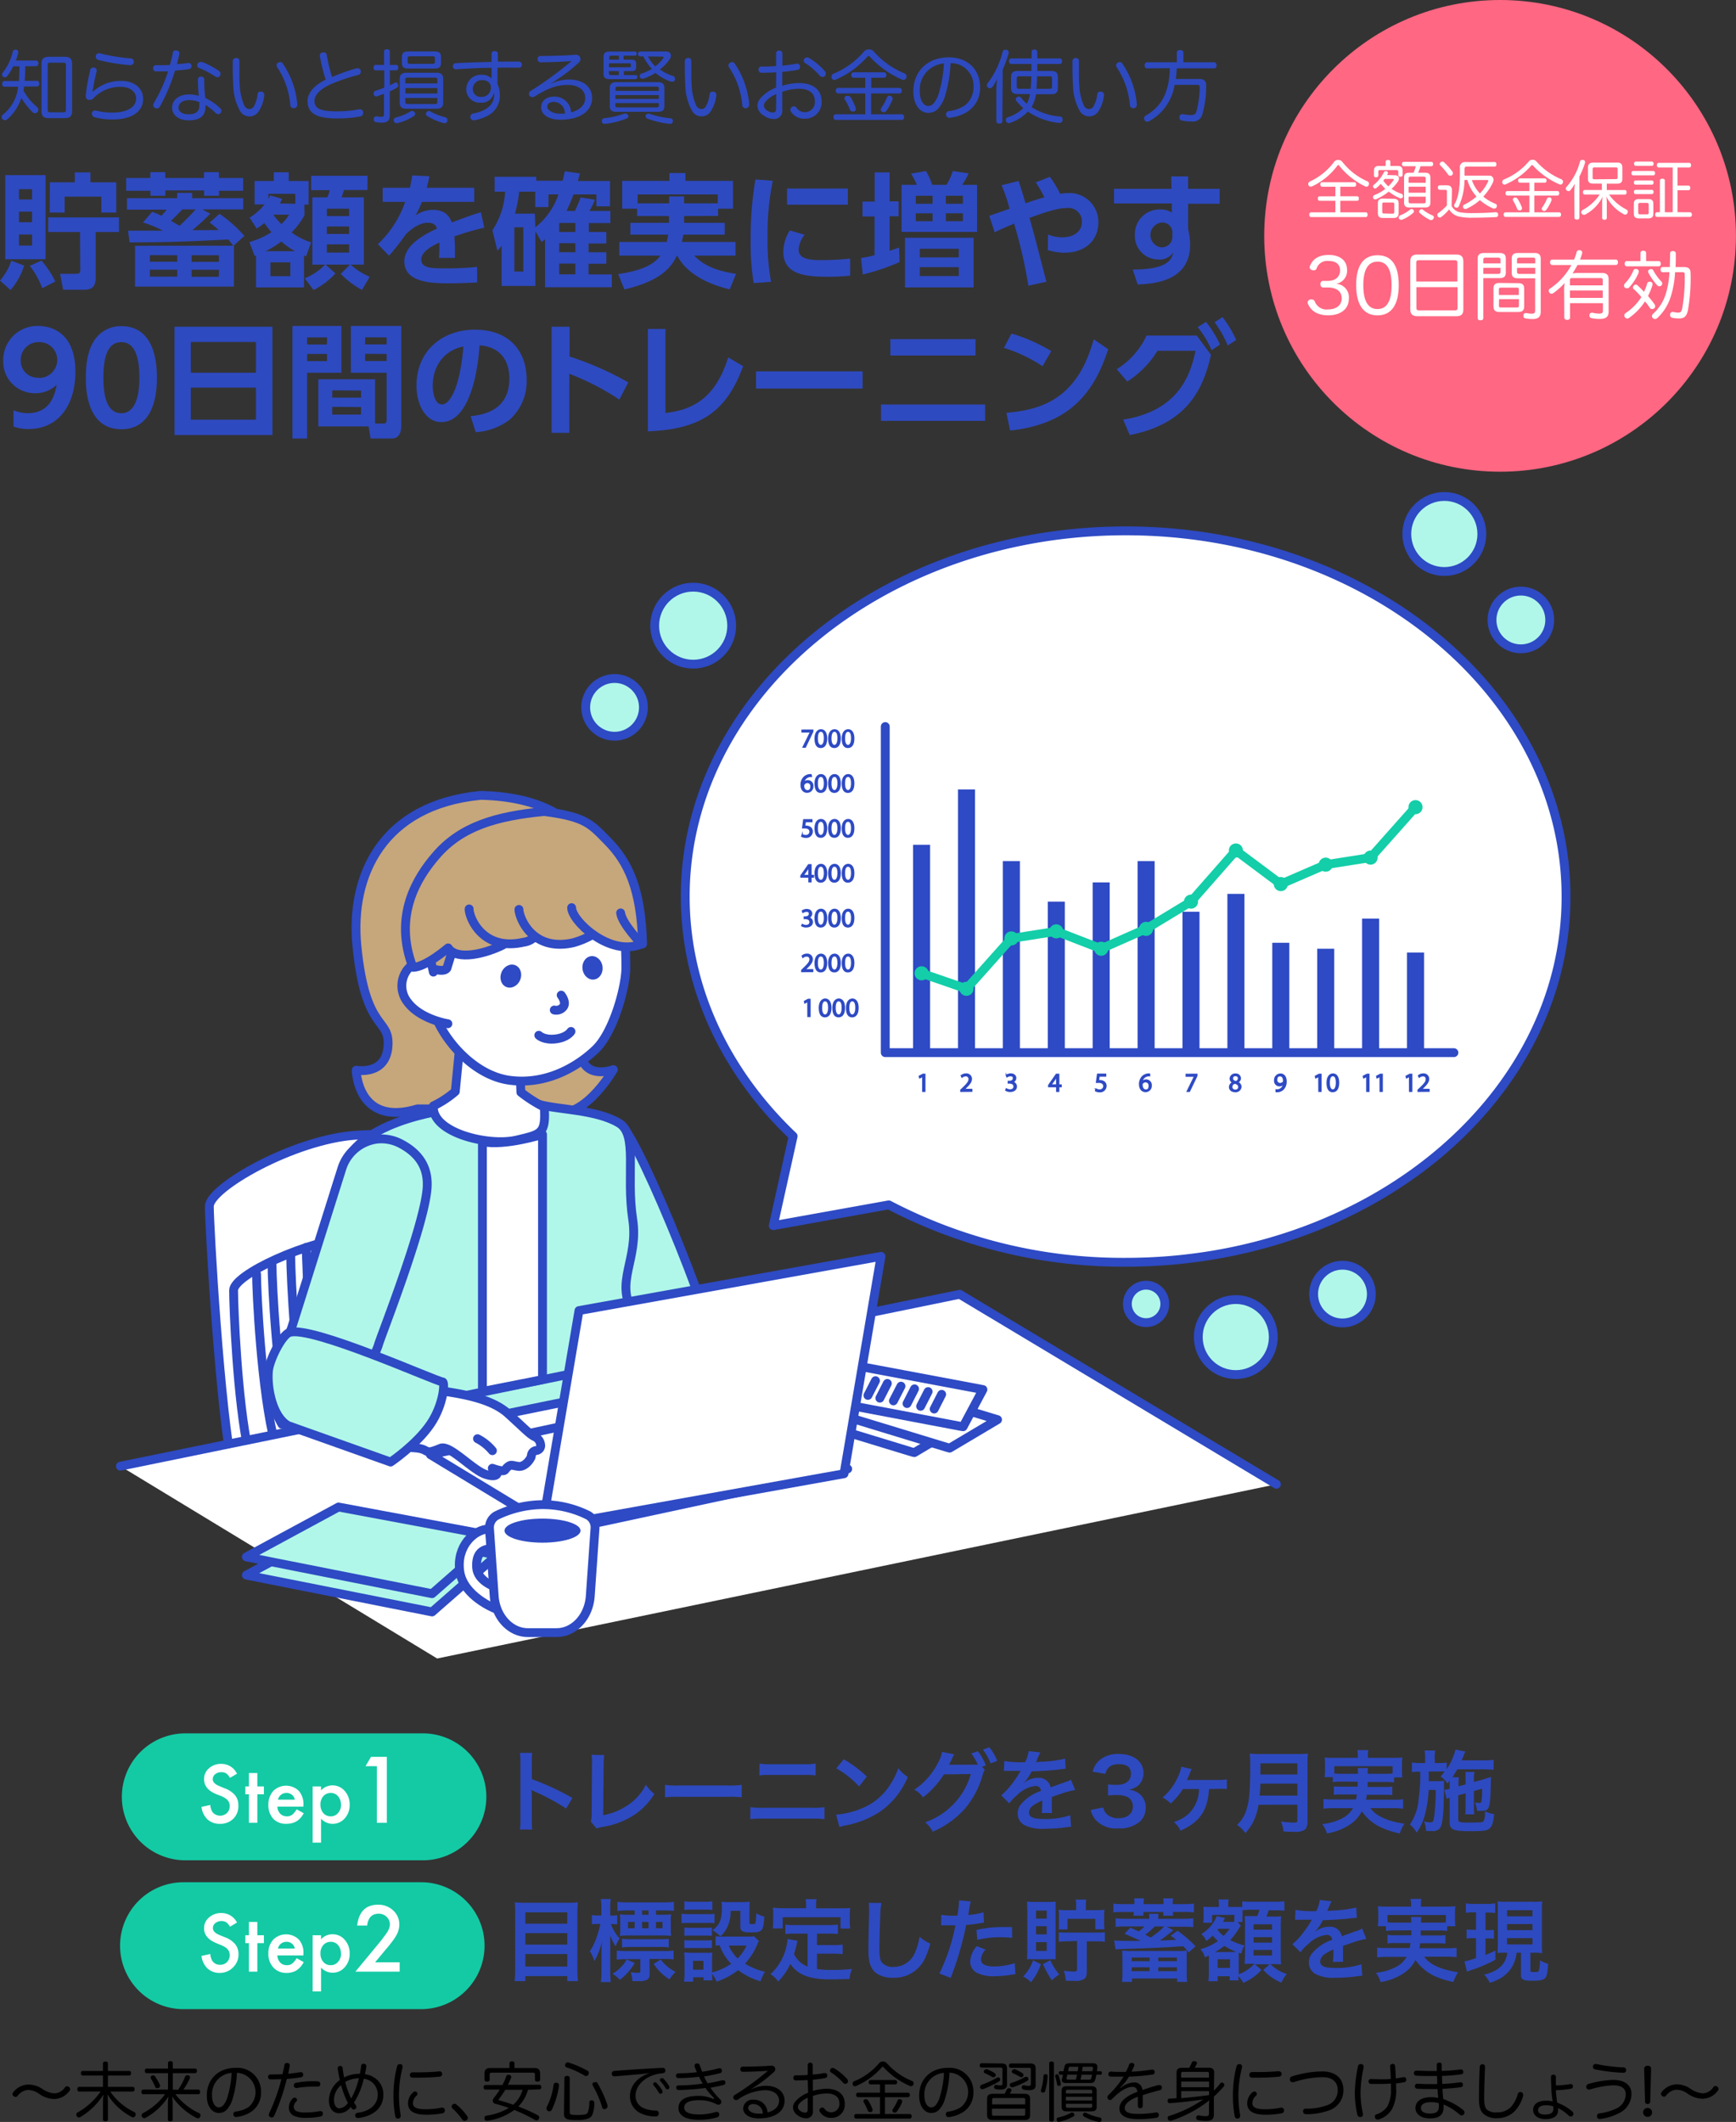 <svg xmlns="http://www.w3.org/2000/svg" viewBox="0 0 349.31 426.99"><rect x="0" y="0" width="349.31" height="426.99" fill="#333333" stroke="none"/><defs><style>.cls-1{fill:#2e4ac0;}.cls-2{fill:#13caa4;}.cls-3,.cls-5{fill:#fff;}.cls-4{fill:#ff6782;}.cls-12,.cls-5,.cls-6,.cls-7,.cls-8{stroke:#2e4ac4;}.cls-5,.cls-6,.cls-7,.cls-8{stroke-linecap:round;stroke-linejoin:round;}.cls-11,.cls-5,.cls-6,.cls-7,.cls-8{stroke-width:1.78px;}.cls-13,.cls-6{fill:#b0f7e9;}.cls-11,.cls-7{fill:none;}.cls-8{fill:#c6a67b;}.cls-12,.cls-9{fill:#2e4ac4;}.cls-10{fill:#13cea8;}.cls-11{stroke:#13cea8;}.cls-11,.cls-12{stroke-miterlimit:10;}.cls-12{stroke-width:0.22px;}</style></defs><g id="レイヤー_2" data-name="レイヤー 2"><g id="レイヤー_1-2" data-name="レイヤー 1"><path class="cls-1" d="M5.07,13.32c0,1,0,2-.11,2.94H7.45c.29,0,.45.26.45.58s-.16.57-.45.57H4.81a.58.58,0,0,1,0,.19c0,.21-.06.42-.09.61a11.43,11.43,0,0,0,2.7,3.3.71.71,0,0,1,.3.56.85.85,0,0,1-.16.45.72.72,0,0,1-.51.27.82.82,0,0,1-.45-.17A13.88,13.88,0,0,1,4.3,19.7,9.65,9.65,0,0,1,1.47,24a.7.7,0,0,1-.45.19A.6.6,0,0,1,.54,24a.6.6,0,0,1,0-.9,8.22,8.22,0,0,0,3.11-5.65H.91c-.31,0-.47-.22-.47-.56s.16-.59.47-.59h2.9c.07-1,.09-2,.11-2.94H2.65a10.54,10.54,0,0,1-1.18,1.93.6.6,0,0,1-.48.27.54.54,0,0,1-.37-.14A.55.55,0,0,1,.41,15a.66.66,0,0,1,.15-.4,10.43,10.43,0,0,0,2-4.16A.5.5,0,0,1,3.05,10l.21,0c.29.07.4.23.4.45a1,1,0,0,1,0,.22c-.13.48-.29,1-.48,1.51h4.1c.28,0,.44.24.44.56s-.16.58-.44.58Zm9.44,9.05c0,1-.46,1.4-1.44,1.4H9.79c-1,0-1.44-.39-1.44-1.4V12.83c0-1,.46-1.4,1.44-1.4h3.28c1,0,1.44.4,1.44,1.4ZM9.6,22.15c0,.34.16.45.48.45H12.8c.3,0,.46-.11.46-.45V13.06c0-.35-.16-.45-.46-.45H10.08c-.32,0-.48.1-.48.45Z"/><path class="cls-1" d="M18.7,18.45a8.22,8.22,0,0,1,5.68-2.17c2.74,0,4.42,1.53,4.42,3.63,0,2.55-2.27,4.13-6.16,4.13A13.35,13.35,0,0,1,19,23.58a.68.68,0,0,1-.51-.66,1.15,1.15,0,0,1,0-.19.61.61,0,0,1,.6-.48.83.83,0,0,1,.22,0,13.23,13.23,0,0,0,3.28.41c2.95,0,4.8-1.08,4.8-2.86,0-1.22-1.07-2.32-3.1-2.32a7.35,7.35,0,0,0-5.4,2.19,1.11,1.11,0,0,1-.81.43,1,1,0,0,1-.24,0c-.37-.06-.58-.3-.58-.77a.72.72,0,0,1,0-.19,39.81,39.81,0,0,1,.88-5,.61.61,0,0,1,.61-.54.36.36,0,0,1,.14,0,.55.55,0,0,1,.55.54.62.62,0,0,1,0,.19c-.29,1.22-.56,2.5-.63,3a5.25,5.25,0,0,1-.22,1Zm7.59-6.7a.69.69,0,0,1,.64.65v.08a.69.69,0,0,1-.72.63h-.07a37.83,37.83,0,0,1-6.4-1.06.62.62,0,0,1-.46-.61.83.83,0,0,1,0-.22.62.62,0,0,1,.59-.5.55.55,0,0,1,.18,0A38.36,38.36,0,0,0,26.29,11.75Z"/><path class="cls-1" d="M32.19,21.41a.71.71,0,0,1-.59.42.91.91,0,0,1-.45-.14.61.61,0,0,1-.31-.53.93.93,0,0,1,.15-.48,30.3,30.3,0,0,0,2.83-6.32c-.59,0-1.22,0-1.84,0h-.61c-.37,0-.56-.24-.56-.62a.56.56,0,0,1,.59-.62h.69c.69,0,1.41,0,2.1-.05.22-.79.42-1.59.58-2.4a.54.54,0,0,1,.59-.53h.16c.35.07.56.24.56.56a.78.78,0,0,1,0,.21c-.14.66-.3,1.35-.48,2,.79-.07,1.54-.13,2.21-.23a.36.36,0,0,1,.14,0,.57.57,0,0,1,.58.53v.1a.61.61,0,0,1-.58.61c-.83.13-1.77.21-2.73.29A35.77,35.77,0,0,1,32.19,21.41Zm12.12.37a.76.76,0,0,1,.24.53.71.71,0,0,1-.18.45.67.67,0,0,1-.46.22.79.79,0,0,1-.49-.21,10.52,10.52,0,0,0-2.08-1.66,2.69,2.69,0,0,1,0,.54c-.08,1.75-1.2,2.57-3.38,2.57-2,0-3.33-1.06-3.33-2.57S36,19,38,19a7.47,7.47,0,0,1,2,.28,32,32,0,0,1-.18-3.21.58.58,0,0,1,.63-.65.59.59,0,0,1,.65.65,30.94,30.94,0,0,0,.2,3.64A11.55,11.55,0,0,1,44.31,21.78Zm-6.26-1.63c-1.3,0-2.12.61-2.12,1.49S36.72,23,38,23s2.1-.52,2.1-1.65a7.68,7.68,0,0,0,0-.8A5.05,5.05,0,0,0,38.05,20.15Zm6-5.87a.68.68,0,0,1,.32.59.81.81,0,0,1-.09.37.68.68,0,0,1-.55.3.76.76,0,0,1-.4-.13A17.53,17.53,0,0,0,40,13.65a.49.49,0,0,1-.31-.48.71.71,0,0,1,.1-.37.68.68,0,0,1,.59-.33.74.74,0,0,1,.29,0A17.35,17.35,0,0,1,44.08,14.28Z"/><path class="cls-1" d="M47.53,11.67c.51,0,.64.27.64.67v2.05c0,1,0,2,.07,2.72a11.19,11.19,0,0,0,.91,4.11,1.23,1.23,0,0,0,1,.72,1,1,0,0,0,.91-.49A6.21,6.21,0,0,0,51.82,19c.07-.4.24-.57.58-.57h.16c.37.05.61.24.61.63a.34.34,0,0,1,0,.14A7.13,7.13,0,0,1,52,22.49a2.19,2.19,0,0,1-3.71-.18,10.94,10.94,0,0,1-1.35-5.1c-.09-1.29-.11-3.16-.11-4.87A.64.64,0,0,1,47.53,11.67Zm8.84.81a.62.62,0,0,1,.54.32,17.07,17.07,0,0,1,2.9,8.05V21a.67.67,0,0,1-.56.76.58.58,0,0,1-.18,0,.61.61,0,0,1-.65-.62,16.19,16.19,0,0,0-2.64-7.61.76.76,0,0,1-.13-.4A.57.57,0,0,1,56,12.6.74.74,0,0,1,56.37,12.48Z"/><path class="cls-1" d="M71.71,13.75l.26,0a.59.59,0,0,1,.62.48,1,1,0,0,1,0,.24.64.64,0,0,1-.54.62A36.72,36.72,0,0,0,66.45,17c-2.08.95-3.17,2.15-3.17,3.31,0,1.4,1,2.1,4.41,2.1A24.69,24.69,0,0,0,72.24,22a.62.62,0,0,1,.19,0,.61.61,0,0,1,.64.58.5.5,0,0,1,0,.17.7.7,0,0,1-.61.69,23.73,23.73,0,0,1-4.85.39c-3.92,0-5.73-1.08-5.73-3.49,0-1.62,1.35-3.19,3.65-4.31a37.86,37.86,0,0,1-1.17-4.72.71.71,0,0,1,0-.14.64.64,0,0,1,.57-.63h.18a.6.6,0,0,1,.64.54,30.71,30.71,0,0,0,1.07,4.42A38.88,38.88,0,0,1,71.71,13.75Z"/><path class="cls-1" d="M79.68,13.06c.32,0,.46.22.46.54s-.14.56-.46.56H78.44v3a10.53,10.53,0,0,0,1-.51.68.68,0,0,1,.23-.05.43.43,0,0,1,.4.34.67.67,0,0,1,.06.3.44.44,0,0,1-.27.4,14.61,14.61,0,0,1-1.43.74v4.85c0,1-.46,1.45-1.58,1.45a5.39,5.39,0,0,1-1.25-.12.47.47,0,0,1-.38-.52,1.28,1.28,0,0,1,0-.19c.07-.3.24-.43.45-.43a.3.3,0,0,1,.13,0,3.55,3.55,0,0,0,.82.09c.52,0,.64-.09.64-.53V18.87c-.48.19-1,.37-1.4.53a1.08,1.08,0,0,1-.19,0A.51.51,0,0,1,75.2,19a.69.69,0,0,1,0-.28.44.44,0,0,1,.32-.44c.57-.17,1.2-.4,1.81-.65V14.16H75.61c-.29,0-.45-.24-.45-.56s.16-.54.45-.54h1.67V10.37c0-.32.22-.46.59-.46s.57.14.57.46v2.69Zm3.23,9.25a.6.6,0,0,1,.48.26.46.46,0,0,1,.15.33.51.51,0,0,1-.23.42,10.34,10.34,0,0,1-3.38,1.47.32.32,0,0,1-.14,0,.59.59,0,0,1-.56-.45.62.62,0,0,1,0-.18.53.53,0,0,1,.4-.52,9.94,9.94,0,0,0,3.05-1.27A.52.52,0,0,1,82.91,22.31Zm-1.17-.43c-.89,0-1.31-.37-1.31-1.19V15.84c0-.81.42-1.2,1.31-1.2h6.13c.9,0,1.3.39,1.3,1.2v4.85c0,.82-.4,1.19-1.3,1.19ZM87.5,10.35c.8,0,1.24.31,1.24,1.12v1.2c0,.84-.44,1.13-1.24,1.13H82.11c-.82,0-1.25-.29-1.25-1.13v-1.2c0-.81.43-1.12,1.25-1.12ZM88,16c0-.29-.16-.38-.46-.38H82c-.29,0-.46.09-.46.38v.79H88Zm0,1.72H81.57v1.1H88Zm-6.46,2v.85c0,.27.17.36.46.36h5.54c.3,0,.46-.09.46-.36v-.85Zm5.55-6.87c.29,0,.42-.1.42-.35v-.82c0-.27-.13-.35-.42-.35H82.46c-.29,0-.43.08-.43.35v.82c0,.25.14.35.43.35Zm2.51,10.76a.54.54,0,0,1,.44.51.65.65,0,0,1,0,.19.6.6,0,0,1-.59.48h-.11a11.72,11.72,0,0,1-3.39-1.46.42.42,0,0,1-.24-.38.68.68,0,0,1,.12-.37.62.62,0,0,1,.47-.24.46.46,0,0,1,.25.06A12.26,12.26,0,0,0,89.63,23.61Z"/><path class="cls-1" d="M99.33,18.81a2.46,2.46,0,0,1-2.66,1.85,2.69,2.69,0,0,1-2.85-2.73A2.91,2.91,0,0,1,97,15.06a2.57,2.57,0,0,1,1.91.74c0-.58,0-1.4,0-2.15-2.35,0-4.8.15-7.12.29h-.06a.59.59,0,0,1-.6-.62v0a.58.58,0,0,1,.58-.61c2.26-.12,4.75-.2,7.19-.25,0-.56,0-1.12,0-1.6a.54.54,0,0,1,.61-.58c.46,0,.67.19.67.61V12.4l2.53,0c.58,0,1.15,0,1.7,0A.57.57,0,0,1,105,13v.05a.52.52,0,0,1-.59.56c-.94,0-1.94,0-3,0-.43,0-.86,0-1.31,0v3.31a4.71,4.71,0,0,1,.47,2.1A4.48,4.48,0,0,1,98,23.35a8.72,8.72,0,0,1-2.54.85.41.41,0,0,1-.16,0,.61.61,0,0,1-.64-.53.68.68,0,0,1,.49-.82c2.87-.53,4.28-1.87,4.28-3.76v-.3Zm-2.28-2.68a1.79,1.79,0,0,0-1.92,1.73,1.57,1.57,0,0,0,1.75,1.63,1.81,1.81,0,0,0,1.89-1.92C98.77,16.71,98.08,16.13,97.05,16.13Z"/><path class="cls-1" d="M110.94,16.8A8.64,8.64,0,0,1,114.5,16c2.88,0,4.64,1.52,4.64,3.7,0,2.69-2.45,4.39-6.36,4.39-2.37,0-3.9-1-3.9-2.49,0-1.24,1-2.16,2.61-2.16a3.31,3.31,0,0,1,3.42,3.16c1.63-.39,2.85-1.4,2.85-2.88s-1.25-2.63-3.52-2.63-4.07.71-6.69,2.34a.86.86,0,0,1-.43.11.68.68,0,0,1-.58-.3.61.61,0,0,1-.11-.36.67.67,0,0,1,.37-.6,69.7,69.7,0,0,0,8.21-6c-1.75.15-4.2.24-6.24.26a.59.59,0,0,1-.6-.63.58.58,0,0,1,.56-.65c2.16,0,4.9-.08,7-.23h.14a.88.88,0,0,1,.81.4.94.94,0,0,1,.12.47.93.93,0,0,1-.3.66,33.6,33.6,0,0,1-4.18,3.29c-.45.31-1,.67-1.44.93Zm.48,3.7c-.83,0-1.31.43-1.31,1s1,1.34,2.39,1.36a11.24,11.24,0,0,0,1.16,0A2.28,2.28,0,0,0,111.42,20.5Z"/><path class="cls-1" d="M125.81,22.84a.64.64,0,0,1,.51.24.52.52,0,0,1,.13.32.51.51,0,0,1-.32.42,15.81,15.81,0,0,1-4.39,1.1h-.08a.52.52,0,0,1-.56-.48v-.11a.54.54,0,0,1,.48-.55,15.6,15.6,0,0,0,3.92-.88A.71.71,0,0,1,125.81,22.84Zm-.28-7.73h2.34a.35.35,0,0,1,.37.38.42.42,0,0,1-.46.45h-5c-.94,0-1.34-.27-1.34-1.07V11.46c0-.8.38-1.09,1.33-1.09h5c.21,0,.34.16.34.42s-.13.41-.34.41h-2.29V12H127c.75,0,1,.26,1,.87v.64c0,.61-.28.8-1,.8h-1.46Zm-1-3.11v-.8H123c-.28,0-.41.08-.41.35V12Zm-2,1.54h4.08c.22,0,.32,0,.32-.26V13c0-.23-.1-.26-.32-.26h-4.08Zm0,1.22c0,.28.13.35.41.35h1.57v-.8h-2Zm9.75,1.77c1,0,1.4.34,1.4,1.14v3.7c0,.81-.38,1.13-1.31,1.13h-8.35c-.93,0-1.32-.32-1.32-1.13v-3.7c0-.8.44-1.14,1.41-1.14Zm.28,1.76v-.51c0-.27-.14-.35-.44-.35H124.3c-.3,0-.45.08-.45.35v.51Zm-8.74,1.62h8.74v-.78h-8.74Zm0,1.34c0,.28.15.36.45.36h7.85c.3,0,.44-.08.44-.36v-.51h-8.74Zm5.05-9.89a.49.49,0,0,1,0-1H134c.64,0,1,.36,1,.83a1.2,1.2,0,0,1-.21.67,8.54,8.54,0,0,1-2,2.11,8.85,8.85,0,0,0,2.66,1.33.55.55,0,0,1,.37.55.85.85,0,0,1,0,.22.57.57,0,0,1-.52.38.69.69,0,0,1-.2,0,8.92,8.92,0,0,1-3.2-1.79,10.93,10.93,0,0,1-2.46,1.18.72.72,0,0,1-.19,0,.58.58,0,0,1-.52-.36,1.38,1.38,0,0,1,0-.2.5.5,0,0,1,.35-.48,9.45,9.45,0,0,0,2.08-.93,11.73,11.73,0,0,1-1.74-2.55Zm1,12.07a.51.51,0,0,1,.12-.32.68.68,0,0,1,.52-.24.85.85,0,0,1,.33.07,17.31,17.31,0,0,0,4.05.86.52.52,0,0,1,.5.54.11.11,0,0,1,0,.08.5.5,0,0,1-.54.5h-.1a19.17,19.17,0,0,1-4.54-1.07A.44.44,0,0,1,129.94,23.43Zm.51-12.07a8.44,8.44,0,0,0,1.45,2,6.6,6.6,0,0,0,1.62-1.67.29.29,0,0,0,.07-.18c0-.08-.07-.11-.23-.11Z"/><path class="cls-1" d="M138.46,11.67c.51,0,.64.27.64.67v2.05c0,1,0,2,.07,2.72a11.19,11.19,0,0,0,.91,4.11,1.23,1.23,0,0,0,1,.72,1,1,0,0,0,.92-.49,6.21,6.21,0,0,0,.78-2.44c.06-.4.24-.57.58-.57h.16a.61.61,0,0,1,.61.63.34.34,0,0,1,0,.14,7.25,7.25,0,0,1-1.17,3.27,2.19,2.19,0,0,1-3.71-.18,10.94,10.94,0,0,1-1.35-5.1c-.09-1.29-.11-3.16-.11-4.87A.64.64,0,0,1,138.46,11.67Zm8.84.81a.64.64,0,0,1,.54.32,17.07,17.07,0,0,1,2.9,8.05V21a.67.67,0,0,1-.56.76.67.67,0,0,1-.83-.6,16.1,16.1,0,0,0-2.65-7.61.75.75,0,0,1-.12-.4.56.56,0,0,1,.33-.52A.74.74,0,0,1,147.3,12.48Z"/><path class="cls-1" d="M156.19,14.55c-1,.06-2.08.09-3,.09a.56.56,0,0,1-.56-.62c0-.38.19-.62.54-.62.9,0,1.95,0,3-.12V10.74a.55.55,0,0,1,.62-.56.55.55,0,0,1,.63.57v2.44a25.43,25.43,0,0,0,2.83-.37.5.5,0,0,1,.16,0,.54.54,0,0,1,.56.48.62.62,0,0,1,0,.18.57.57,0,0,1-.5.58c-.89.17-2,.3-3.07.4v2.8a12,12,0,0,1,3.41-.55c2.82,0,4.5,1.4,4.5,3.67A3.27,3.27,0,0,1,162,23.88a3.21,3.21,0,0,1-2.82-1.36.81.81,0,0,1-.14-.45.64.64,0,0,1,.27-.53.82.82,0,0,1,.45-.14.61.61,0,0,1,.52.29,2,2,0,0,0,1.68.88,2,2,0,0,0,2-2.2c0-1.53-1.07-2.51-3.2-2.51a10.56,10.56,0,0,0-3.36.61V22.1a1.62,1.62,0,0,1-1.81,1.84,3.45,3.45,0,0,1-1.9-.67,2.48,2.48,0,0,1-1.29-2,2.3,2.3,0,0,1,.49-1.34,7.49,7.49,0,0,1,3.26-2.29Zm0,4.38A5.89,5.89,0,0,0,154,20.49a1.35,1.35,0,0,0-.29.78,1.32,1.32,0,0,0,.69,1,2.12,2.12,0,0,0,1.07.37c.48,0,.69-.21.69-.82Zm9.8-4.59a.8.8,0,0,1,.17.48.66.66,0,0,1-.19.48.68.68,0,0,1-.48.19.66.66,0,0,1-.5-.22,14.21,14.21,0,0,0-3-2.6.54.54,0,0,1-.27-.44.72.72,0,0,1,.16-.44.64.64,0,0,1,.51-.24.82.82,0,0,1,.37.1A13.24,13.24,0,0,1,166,14.34Z"/><path class="cls-1" d="M182,14.77a.65.65,0,0,1,.42.63.51.51,0,0,1-.07.28.6.6,0,0,1-.57.4.56.56,0,0,1-.32-.08A19.14,19.14,0,0,1,175,11.39a.35.35,0,0,0-.22-.14.36.36,0,0,0-.24.14A17.6,17.6,0,0,1,168.19,16a.52.52,0,0,1-.31.08.58.58,0,0,1-.56-.4.88.88,0,0,1,0-.27.62.62,0,0,1,.41-.59,15.92,15.92,0,0,0,6.13-4.47,1.24,1.24,0,0,1,1-.41,1.23,1.23,0,0,1,.93.4A16.86,16.86,0,0,0,182,14.77Zm-10.24.87a.47.47,0,0,1-.47-.53c0-.34.18-.56.47-.56h6.1c.29,0,.48.22.48.56a.48.48,0,0,1-.48.53h-2.55v2.05H181c.28,0,.46.22.46.56s-.18.56-.46.56h-5.72V23h6.18c.3,0,.46.24.46.56s-.16.57-.46.57H168.17c-.3,0-.46-.24-.46-.57s.16-.56.46-.56h5.93V18.81h-5.46a.5.5,0,0,1-.47-.56c0-.34.18-.56.47-.56h5.46V15.64Zm-1.12,3.65a.58.58,0,0,1,.51.27,11.38,11.38,0,0,1,1,2.06.71.71,0,0,1,.06.31.54.54,0,0,1-.38.51.71.71,0,0,1-.26,0,.58.58,0,0,1-.56-.39,11.61,11.61,0,0,0-1-2,.48.48,0,0,1-.1-.29.54.54,0,0,1,.32-.46A.84.84,0,0,1,170.64,19.29Zm9,.51a.65.65,0,0,1-.07.29,11,11,0,0,1-1.21,2.2.7.7,0,0,1-.55.31.66.66,0,0,1-.34-.1.51.51,0,0,1-.25-.43.66.66,0,0,1,.11-.35,9.92,9.92,0,0,0,1.15-2.11.52.52,0,0,1,.48-.36.7.7,0,0,1,.31.07A.51.51,0,0,1,179.59,19.8Z"/><path class="cls-1" d="M190.21,19.11a6.55,6.55,0,0,1-1.59,2.9,2.62,2.62,0,0,1-1.84.7c-1.66,0-3-1.62-3-4.3,0-4,2.78-6.87,7.15-6.87,3.78,0,6.28,2.46,6.28,6a5.68,5.68,0,0,1-2.64,5,8.63,8.63,0,0,1-3.36,1.15.7.7,0,0,1-.85-.54.44.44,0,0,1,0-.16.63.63,0,0,1,.58-.63,7.36,7.36,0,0,0,3.2-1.15,4.54,4.54,0,0,0,1.74-3.73,4.53,4.53,0,0,0-4.61-4.77A26.19,26.19,0,0,1,190.21,19.11Zm-5.13-.72c0,1.92.82,2.93,1.67,2.93a1.45,1.45,0,0,0,1.07-.47,5.59,5.59,0,0,0,1.11-2.19,24.22,24.22,0,0,0,1-5.89A5.28,5.28,0,0,0,185.08,18.39Z"/><path class="cls-1" d="M201.69,24.39c0,.31-.22.47-.6.47s-.61-.16-.61-.47V18a14.65,14.65,0,0,1,.17-2.14,10,10,0,0,1-.94,1.6.64.64,0,0,1-.51.3.56.56,0,0,1-.4-.16.5.5,0,0,1-.23-.41,1,1,0,0,1,.16-.45,16.85,16.85,0,0,0,3-6.29.52.52,0,0,1,.57-.43l.21,0a.52.52,0,0,1,.45.51.58.58,0,0,1,0,.18,24.52,24.52,0,0,1-1.2,3.29Zm1.8-11.52c-.31,0-.47-.23-.47-.55s.16-.56.47-.56h4.08V10.45c0-.3.21-.48.56-.48s.59.18.59.48v1.31h4.55c.28,0,.44.23.44.56s-.16.55-.44.55h-4.55c0,.46,0,.94,0,1.41h2.74c1,0,1.4.32,1.4,1.23v2.22c0,.92-.44,1.24-1.4,1.24h-3a7.21,7.21,0,0,1-.9,2.59,12.48,12.48,0,0,0,5.75,1.89.52.52,0,0,1,.5.56.44.44,0,0,1,0,.16.6.6,0,0,1-.62.56H213a13.78,13.78,0,0,1-6.18-2.27,9.07,9.07,0,0,1-3.56,2.27.81.81,0,0,1-.27.05.62.62,0,0,1-.56-.39.91.91,0,0,1-.05-.27.57.57,0,0,1,.4-.53,7.81,7.81,0,0,0,3.13-1.84,10.26,10.26,0,0,1-1.41-1.46.46.46,0,0,1-.12-.3.53.53,0,0,1,.28-.45.64.64,0,0,1,.37-.11.5.5,0,0,1,.4.21,9.69,9.69,0,0,0,1.16,1.23,4.18,4.18,0,0,0,.44-1,4.25,4.25,0,0,0,.2-.94H204.8c-.93,0-1.36-.32-1.36-1.24V15.51c0-.91.43-1.23,1.36-1.23h2.74c0-.47,0-.95,0-1.41Zm3.9,5c.08-.84.11-1.68.13-2.52h-2.46c-.33,0-.47.08-.47.42v1.68c0,.34.14.42.47.42Zm3.81,0c.32,0,.48-.08.48-.42V15.78c0-.34-.16-.42-.48-.42h-2.53c0,.84-.06,1.68-.13,2.52Z"/><path class="cls-1" d="M216.46,11.67c.51,0,.64.27.64.67v2.05c0,1,0,2,.07,2.72a11.19,11.19,0,0,0,.91,4.11,1.23,1.23,0,0,0,1,.72,1,1,0,0,0,.92-.49,6.21,6.21,0,0,0,.78-2.44c.06-.4.24-.57.58-.57h.16a.61.61,0,0,1,.61.63.34.34,0,0,1,0,.14,7.25,7.25,0,0,1-1.17,3.27,2.19,2.19,0,0,1-3.71-.18,10.94,10.94,0,0,1-1.35-5.1c-.09-1.29-.11-3.16-.11-4.87A.64.64,0,0,1,216.46,11.67Zm8.84.81a.64.64,0,0,1,.54.32,17.07,17.07,0,0,1,2.9,8.05V21a.67.67,0,0,1-.56.76.67.67,0,0,1-.83-.6,16.1,16.1,0,0,0-2.65-7.61.75.75,0,0,1-.12-.4.56.56,0,0,1,.33-.52A.74.74,0,0,1,225.3,12.48Z"/><path class="cls-1" d="M230.8,13.76c-.31,0-.48-.27-.48-.6s.17-.63.48-.63h6v-2c0-.3.29-.46.66-.46s.65.16.65.46v2h6.21c.31,0,.47.29.47.63s-.16.6-.47.6h-7.54c-.05.71-.09,1.43-.19,2.13h4.68c1,0,1.44.4,1.44,1.38a20.7,20.7,0,0,1-.8,5.81,1.93,1.93,0,0,1-2.15,1.36,9.08,9.08,0,0,1-1.95-.19.54.54,0,0,1-.48-.58.42.42,0,0,1,0-.19.54.54,0,0,1,.53-.5,1,1,0,0,1,.21,0,8.71,8.71,0,0,0,1.52.17c.75,0,1-.19,1.16-.75a19.67,19.67,0,0,0,.65-4.88c0-.35-.18-.45-.53-.45h-4.52a10.1,10.1,0,0,1-5.06,7.28.93.93,0,0,1-.44.13.58.58,0,0,1-.5-.26.67.67,0,0,1-.14-.43.55.55,0,0,1,.3-.51c3.15-1.78,4.77-4.64,4.88-9.56Z"/><path class="cls-1" d="M4.85,53.44a13.39,13.39,0,0,1-2.73,4.92L0,56.46a11.59,11.59,0,0,0,2.27-4Zm-3.8-18.2H9.17V52.16H1.05Zm2.77,2.83v2.07H6.45V38.07Zm0,4.52v2.13H6.45V42.59Zm0,4.6v2.23H6.45V47.19Zm4.53,5.25a18.4,18.4,0,0,1,2.77,4.2L8.5,58A17.21,17.21,0,0,0,6,53.49Zm7.75-5.75H9.7V43.74H23.94v2.95H19.25V56c0,1.3-.48,2.3-2.2,2.3H12.7l-.6-3.2h3c.92,0,1.05-.15,1.05-.92Zm-6.05-10h5v-2H18.2v2h5.19v6.08h-3v-3.2H13v3.2h-3Z"/><path class="cls-1" d="M30.25,35.82V34.64h3v1.18h7.8V34.64h3v1.18h4.87v2.57H44.07v1h-3V38.32h-7.8v1.07h-3v-1H25.38V35.82ZM42.32,43a46.2,46.2,0,0,1-3.62,3.32L44,46.29a22.42,22.42,0,0,0-1.82-1.5l2-1.77a27.68,27.68,0,0,1,5,4.45l-2.22,2c-.43-.55-.63-.8-1-1.28-7.92.4-12.1.58-19.89.58l-.3-2.35h7a21.25,21.25,0,0,0-4-1.65l1.85-2.15a12.76,12.76,0,0,1,1.85.8c.5-.53.73-.8,1.08-1.23h-8V39.89H35.65V38.82h3v1.07H48.94v2.25H40.7Zm4.75,6.44v8.23H27.17V49.46Zm-16.92,1.9v1.33h5.52V51.36Zm0,2.93v1.4h5.52v-1.4ZM36.7,42.14c-.58.6-1.65,1.7-2.3,2.3.17.1,1.12.63,1.72,1a45.86,45.86,0,0,0,3.25-3.3Zm1.85,9.22v1.33h5.5V51.36Zm0,2.93v1.4h5.5v-1.4Z"/><path class="cls-1" d="M61.27,43.29a14.52,14.52,0,0,1-2.6,3.48,13.67,13.67,0,0,0,3.93,2l-1,2.82a4.65,4.65,0,0,0-.43-.18v6.43H51.52V51.41l-.27.1-1.07-2.79a16.62,16.62,0,0,0,4.44-2,19,19,0,0,1-1.42-1.83A15.16,15.16,0,0,1,51.65,46l-1.42-2.2a11.72,11.72,0,0,0,3-2.67h-2V36.42h3.87V34.67h3v1.75h4v4.75h-.85Zm-1.92,7.25a15.45,15.45,0,0,1-2.75-1.95,17.81,17.81,0,0,1-3.15,1.95ZM59.42,41v-2H54V40a7.12,7.12,0,0,0,.35-.68l2.43.7c-.2.43-.28.58-.45.93Zm-1,11.79h-4v2.78h4ZM55,43.19a11.24,11.24,0,0,0,1.62,1.9,8.79,8.79,0,0,0,1.55-1.9ZM72.84,58.34a17.52,17.52,0,0,1-4.27-3.23l1.85-1.87H65.5l2,1.77a15.26,15.26,0,0,1-4.4,3.35L61.32,56a11.54,11.54,0,0,0,4.08-2.75H62.85V39.72h3a5.88,5.88,0,0,0,.48-1.45H62.62v-2.9H73.94v2.87H69.22c-.22.7-.3.95-.5,1.48h4.5V53.24H70.55a13.08,13.08,0,0,0,3.84,2.45ZM70.25,42H65.77v1.48h4.48Zm0,3.58H65.77v1.5h4.48Zm0,3.59H65.77v1.65h4.48Z"/><path class="cls-1" d="M95.42,37.79v2.83H84.9a18.25,18.25,0,0,1-1.28,2.7,6.63,6.63,0,0,1,3.4-1.1c2.28,0,3.33,1,3.88,2.55,3.12-1.18,4.52-1.68,5.87-2.05l.67,3.1a52.64,52.64,0,0,0-6,1.75c0,.52.1,1.3.1,2.49,0,.83,0,1.4,0,1.83H88.32a23.75,23.75,0,0,0,.08-3.08c-2.58,1.18-3.63,2.28-3.63,3.4C84.77,54,86.92,54,89.62,54A60.15,60.15,0,0,0,96,53.71l0,3.13c-2,.1-4,.17-5.57.17-3.52,0-9.07-.12-9.07-4.42,0-3.4,4.25-5.5,6.57-6.6-.17-.45-.45-1.17-1.85-1.17-.7,0-2.32.25-4.4,2.3a47,47,0,0,1-3.4,4.34l-2.25-2.32a21.3,21.3,0,0,0,5.5-8.52H77V37.79h5.47c.23-1,.33-1.5.48-2.5l3.45.18c-.18,1-.3,1.42-.53,2.32Z"/><path class="cls-1" d="M116.7,34.89c-.28,1-.3,1.13-.43,1.53h6.47v5.1H120v-2.4H115.4A33.19,33.19,0,0,1,114,42.44h1.68a24,24,0,0,0,1.15-2.72l2.87.47a11.54,11.54,0,0,1-1.1,2.25h4.22v2.45h-4.34v1.8H122V49h-3.57v1.77H122v2.3h-3.57v2.15h4.67v2.58H109.67V48.14c-.22.2-.3.28-.67.58l-1.28-2.18v11h-6.79v-8.1a7.22,7.22,0,0,1-.85,1l-1-4.1a15.41,15.41,0,0,0,2.55-7.77H99.53v-3h8.37v.8h5.32c.2-.83.28-1.2.43-1.9ZM105.3,45.74h-1.8v8.9h1.8Zm2.42,0a14.3,14.3,0,0,0,4.65-6.62h-2v2.55h-2.67v-3.1h-3.23a26.12,26.12,0,0,1-.85,4.42h4Zm4.88-.87a.35.35,0,0,0-.08.1v1.72h3.25V44.87Zm3.17,4.07h-3.25v1.82h3.25Zm0,4.1h-3.25v2.17h3.25Z"/><path class="cls-1" d="M137.65,43.47v1.37h8.17v2.38H137.5c-.05.27-.1.62-.28,1.47H148v2.75h-8.29c2.12,2.3,5.27,3.2,8.39,3.67l-1.27,3.13c-2.3-.58-8.15-2.18-10.57-6.8h-.05c-1,2-2.78,5-10.57,6.8l-1.25-3.08c3.67-.57,6.84-1.45,8.49-3.72h-8.27V48.69h9.55c.07-.37.17-.72.3-1.47h-7.62V44.84h7.77V43.47H128.2V42h-3V36.39h9.5V34.82h3.22v1.57h9.57V42h-3v1.45Zm6.77-2.55v-1.8H128.3v1.8h6.35v-1.4h3v1.4Z"/><path class="cls-1" d="M155.5,36.37a52.11,52.11,0,0,0-1.05,11.47,44.57,44.57,0,0,0,.7,8.87l-3.5.25a49,49,0,0,1-.6-8.57A69.76,69.76,0,0,1,152,36.12Zm6.4,10.87a5.25,5.25,0,0,0-1.2,3c0,1.85,2.12,2.1,4.5,2.1a57.69,57.69,0,0,0,5.87-.3v3.43a44.11,44.11,0,0,1-4.67.22c-4.6,0-8.78-.57-8.78-5a8.25,8.25,0,0,1,1.3-4.32Zm8.7-9.3v3.25H158.37V37.94Z"/><path class="cls-1" d="M181,52.74a45.44,45.44,0,0,1-7.4,2.5l-.35-3.33a17.86,17.86,0,0,0,2.73-.57V43.57h-2.43v-3H176V34.69h3v5.83h1.82v3H179v6.94c.82-.25,1.22-.4,1.92-.65Zm3.5-15.55a18.19,18.19,0,0,0-1.18-2.25l3-.52a13.42,13.42,0,0,1,1.25,2.77h2.88a12.1,12.1,0,0,0,1.27-2.77l3.18.47a13.19,13.19,0,0,1-1.3,2.3h3v9.48H181.4V37.19Zm11.4,10.65v10H182.1v-10Zm-8.25-8.45h-3.38V41h3.38Zm0,3.53h-3.38v1.6h3.38Zm5.27,7.14h-7.85v1.73h7.85Zm0,3.7h-7.85v1.78h7.85Zm.83-14.37h-3.43V41h3.43Zm0,3.53h-3.43v1.6h3.43Z"/><path class="cls-1" d="M206.92,57.49A95.29,95.29,0,0,0,204.05,45c-1.72.72-2.77,1.17-3.9,1.75l-1.1-3.33c.65-.2,3.53-1.22,4.1-1.42a35.27,35.27,0,0,0-1.62-4.73l3.42-.85c.65,1.85,1.2,3.8,1.4,4.48,2.2-.73,2.65-.88,3.8-1.2a22.43,22.43,0,0,0-1.75-3l2.85-1.12A20.65,20.65,0,0,1,213.32,39a9.69,9.69,0,0,1,1.68-.15,5.79,5.79,0,0,1,6,5.93c0,3.62-2.67,6.07-6.82,6.07a11.5,11.5,0,0,1-3.35-.53l.05-3.12a7.72,7.72,0,0,0,2.95.55c1.8,0,3.87-.87,3.87-3.12a2.7,2.7,0,0,0-2.95-2.78c-1.77,0-4.05.7-7.6,2,.73,2.52,1,3.55,3.4,12.84Z"/><path class="cls-1" d="M245.42,38v3h-6.35v5.1a13.6,13.6,0,0,1,.4,3.14c0,7.23-7.05,7.88-10.55,8l-1-3c7,0,7.85-2,8.17-3.48a3.17,3.17,0,0,1-3,1.45,4.71,4.71,0,0,1-4.73-5,4.93,4.93,0,0,1,5.2-5.05,3.7,3.7,0,0,1,2.23.63l0-1.85H224.15V38h11.57l-.05-2.5h3.4V38Zm-9.52,8.65a2,2,0,0,0-2.13-1.87,2.52,2.52,0,0,0-.15,5,2.14,2.14,0,0,0,2.28-2.22Z"/><path class="cls-1" d="M2.72,82.56a7.49,7.49,0,0,0,2.9.58c2,0,5-.75,5.78-5.72a6,6,0,0,1-4.25,1.7,6.34,6.34,0,0,1-6.5-6.53,6.86,6.86,0,0,1,7.07-7c2,0,7.45.85,7.45,9.2,0,6.59-3.3,11.54-9.45,11.54a8.7,8.7,0,0,1-3-.5Zm5-6.52a3.63,3.63,0,0,0,3.8-3.55A3.59,3.59,0,0,0,7.8,68.84a3.58,3.58,0,0,0-3.63,3.68A3.39,3.39,0,0,0,7.72,76Z"/><path class="cls-1" d="M17.27,76c0-3.52.63-5.85,1.68-7.47a6.36,6.36,0,0,1,5.47-2.9c7.15,0,7.15,8.55,7.15,10.37s0,10.37-7.15,10.37S17.27,77.82,17.27,76Zm10.78,0c0-4.3-1-7.15-3.63-7.15C21.6,68.84,20.8,72,20.8,76c0,4.32,1,7.15,3.62,7.15S28.05,80.09,28.05,76Z"/><path class="cls-1" d="M54.82,65.74v21.8H35.12V65.74ZM38.4,75H51.5V68.82H38.4Zm0,3v6.45H51.5V78Z"/><path class="cls-1" d="M58.85,65.59H68.7V75H61.8V88.24H58.85Zm2.95,2.3v1.43h4V67.89Zm0,3.33v1.45h4V71.22Zm13.67,14h1.7c.6,0,.62-.37.62-.72V75H70.6V65.59H80.74V85.74c0,.9-.25,2.5-1.9,2.5H74.57l-.4-2.43H64.05V76.32H75.47Zm-8.62-6.67v1.47h5.8V78.59Zm0,3.32v1.55h5.8V81.91Zm6.62-14v1.43h4.32V67.89Zm0,3.33v1.45h4.32V71.22Z"/><path class="cls-1" d="M94.7,83.74c3.15-.3,7.79-1.5,7.79-7.57,0-3.9-2.09-6.4-6-6.68C96.05,76.32,94,84.94,88.8,84.94c-3.18,0-5-3.58-5-7.32,0-7.2,5.4-11.28,11.72-11.28,7.45,0,10.45,4.85,10.45,10a10.38,10.38,0,0,1-3.45,8.14,12.53,12.53,0,0,1-6.8,2.48Zm-7.63-6c0,1.18.38,3.65,1.88,3.65,1.32,0,3.52-2.62,4.3-11.67C89.42,70.49,87.07,73.57,87.07,77.69Z"/><path class="cls-1" d="M124.62,80.41a50,50,0,0,0-10.07-5.19V87.09H111V65.74h3.6v6a63.34,63.34,0,0,1,11.82,5.2Z"/><path class="cls-1" d="M133.9,83.11c5.87-.67,10.12-3.27,12.64-11.19l3,1.77c-3.17,8.52-7.89,12.72-19.17,13.1V66.19h3.53Z"/><path class="cls-1" d="M173.57,74.72v3.47H152.12V74.72Z"/><path class="cls-1" d="M198.22,81.39v3.3H177.27v-3.3Zm-1.93-13.15v3.3H179.15v-3.3Z"/><path class="cls-1" d="M209.77,73.69A29.84,29.84,0,0,0,202,70l1.53-2.88a33.83,33.83,0,0,1,8,3.53Zm-7.27,9.37c7.42-.6,14.37-3.07,17.57-14.79l2.92,2c-3,9.22-8.12,15.09-19.74,16.37Z"/><path class="cls-1" d="M226,84.44c10.55-1.7,13.4-8.15,14.55-13.85h-7.65a19.24,19.24,0,0,1-6.08,6.18l-2.12-2.48a15.61,15.61,0,0,0,6-6.77H240.8l2.87,3.87c-1.42,6.23-4.3,13.82-16.35,16.15Zm16.67-19.67a22.69,22.69,0,0,1,2.82,4.55l-1.69,1.15A20.09,20.09,0,0,0,241,65.82Zm3.32-.95a21.61,21.61,0,0,1,2.75,4.6l-1.7,1.1a22.88,22.88,0,0,0-2.64-4.68Z"/><path d="M8.49,420.32a4.89,4.89,0,0,0,2.47.91A2.66,2.66,0,0,0,13.09,420a.48.48,0,0,1,.39-.19.6.6,0,0,1,.4.15.56.56,0,0,1,.24.43.48.48,0,0,1-.12.31,3.87,3.87,0,0,1-3.07,1.67,5.35,5.35,0,0,1-3-1,4,4,0,0,0-2.3-.82,2.86,2.86,0,0,0-2.11,1.22.47.47,0,0,1-.37.18.61.61,0,0,1-.43-.17.52.52,0,0,1-.21-.4.56.56,0,0,1,.14-.35,4,4,0,0,1,2.95-1.57A5.06,5.06,0,0,1,8.49,420.32Z"/><path d="M15.93,420.88c-.24,0-.37-.21-.37-.49s.13-.46.37-.46h4.79v-2.28H16.64c-.23,0-.36-.21-.36-.48s.13-.45.36-.45h4.08v-1.53c0-.24.21-.37.5-.37s.49.13.49.37v1.53H26c.25,0,.36.19.36.45s-.11.48-.36.48H21.71v2.28h5c.24,0,.37.19.37.46s-.13.49-.37.49H22.2A12,12,0,0,0,27.05,425a.5.5,0,0,1,.25.46.88.88,0,0,1-.06.28.54.54,0,0,1-.47.32.56.56,0,0,1-.27-.08,12.76,12.76,0,0,1-4.89-4.55,12.2,12.2,0,0,1,.1,1.49v3.59c0,.24-.19.35-.49.35s-.5-.11-.5-.35V423a11,11,0,0,1,.11-1.52A14.13,14.13,0,0,1,16.17,426a.48.48,0,0,1-.28.08.55.55,0,0,1-.46-.28.63.63,0,0,1-.08-.29.47.47,0,0,1,.28-.44,13.87,13.87,0,0,0,4.62-4.21Z"/><path d="M35.84,420.52a14.2,14.2,0,0,0,1.41-2.65.4.4,0,0,1,.42-.28.62.62,0,0,1,.23,0,.39.39,0,0,1,.32.37.54.54,0,0,1,0,.2,13.81,13.81,0,0,1-1.32,2.32h3c.24,0,.37.17.37.46s-.13.47-.37.47h-4.6a12.72,12.72,0,0,0,4.78,3.81.46.46,0,0,1,.26.44.72.72,0,0,1-.07.3.5.5,0,0,1-.45.3.63.63,0,0,1-.26-.07,13.39,13.39,0,0,1-4.94-4.34,10.36,10.36,0,0,1,.12,1.44v3.23c0,.22-.18.35-.48.35s-.48-.13-.48-.35v-3.17a10.26,10.26,0,0,1,.12-1.49,12.84,12.84,0,0,1-4.58,4.28.53.53,0,0,1-.31.09.49.49,0,0,1-.44-.3.52.52,0,0,1-.08-.28.49.49,0,0,1,.3-.45,12.76,12.76,0,0,0,4.42-3.79h-4.4c-.24,0-.36-.21-.36-.47s.12-.46.36-.46h5v-3.31h-4.3c-.24,0-.37-.19-.37-.47s.13-.45.37-.45h4.3v-1.13c0-.24.18-.37.48-.37s.48.13.48.37v1.13h4.5c.23,0,.36.17.36.45s-.13.47-.36.47h-4.5v3.31Zm-5-2.91a.4.4,0,0,1,.36.21,12,12,0,0,1,1,1.76.5.5,0,0,1,0,.19.43.43,0,0,1-.32.38.59.59,0,0,1-.25.05.39.39,0,0,1-.38-.25,12.52,12.52,0,0,0-.89-1.71.37.37,0,0,1,.19-.55A.67.67,0,0,1,30.84,417.61Z"/><path d="M46.83,422.25a5.44,5.44,0,0,1-1.29,2.36,2.14,2.14,0,0,1-1.5.57c-1.35,0-2.43-1.31-2.43-3.5,0-3.24,2.27-5.58,5.81-5.58a4.74,4.74,0,0,1,5.1,4.87,4.6,4.6,0,0,1-2.14,4.08,7,7,0,0,1-2.73.93.44.44,0,0,1-.15,0,.5.5,0,0,1-.54-.46.3.3,0,0,1,0-.13.5.5,0,0,1,.47-.5A6,6,0,0,0,50,424a3.9,3.9,0,0,0-2.32-6.9A21.81,21.81,0,0,1,46.83,422.25Zm-4.16-.58c0,1.56.66,2.38,1.35,2.38a1.2,1.2,0,0,0,.87-.38,4.54,4.54,0,0,0,.9-1.78,20,20,0,0,0,.82-4.78A4.28,4.28,0,0,0,42.67,421.67Z"/><path d="M54.67,418.42h-.26a.45.45,0,0,1-.47-.51v0a.45.45,0,0,1,.49-.48c.7,0,1.57,0,2.42-.06.14-.61.27-1.23.38-1.84a.45.45,0,0,1,.49-.41h.12a.47.47,0,0,1,.47.46.22.22,0,0,1,0,.1c-.09.51-.19,1-.32,1.6.87-.08,1.73-.18,2.42-.31a.27.27,0,0,1,.13,0,.44.44,0,0,1,.46.42.3.3,0,0,1,0,.13.47.47,0,0,1-.38.47c-.83.14-1.86.26-2.91.34a42.93,42.93,0,0,1-2.54,7.41.56.56,0,0,1-.49.35.64.64,0,0,1-.3-.08.51.51,0,0,1-.29-.47.83.83,0,0,1,.08-.32,39,39,0,0,0,2.45-6.82C56,418.38,55.26,418.42,54.67,418.42Zm4.44,5.5a.94.94,0,0,0,.59.91,4.41,4.41,0,0,0,1.78.25,14.51,14.51,0,0,0,2.82-.27h.18a.45.45,0,0,1,.48.41.62.62,0,0,1,0,.13.53.53,0,0,1-.48.54,13.66,13.66,0,0,1-2.93.27,5.61,5.61,0,0,1-2.42-.41,1.78,1.78,0,0,1-1-1.76,2.55,2.55,0,0,1,.79-1.74.54.54,0,0,1,.35-.15.5.5,0,0,1,.29.09.44.44,0,0,1,.21.37.41.41,0,0,1-.13.3A1.47,1.47,0,0,0,59.11,423.92Zm4.84-5.1a.51.51,0,0,1,.5.55.47.47,0,0,1-.49.51h-.05c-.34,0-.79,0-1.16,0a18,18,0,0,0-3,.28h-.11a.48.48,0,0,1-.51-.46.34.34,0,0,1,0-.1.47.47,0,0,1,.41-.49,18.6,18.6,0,0,1,3.32-.32C63.15,418.78,63.54,418.8,64,418.82Z"/><path d="M68.24,425.24c-1.17,0-2.06-.93-2.06-2.61a5.1,5.1,0,0,1,2.2-4.08q-.25-1.1-.42-2.25v-.09a.46.46,0,0,1,.41-.49.32.32,0,0,1,.13,0,.43.43,0,0,1,.44.43q.12.94.3,1.89a6.57,6.57,0,0,1,3.17-.75c.11-.53.2-1.06.26-1.55,0-.32.21-.46.47-.46h.12a.47.47,0,0,1,.45.48.49.49,0,0,1,0,.12c-.07.47-.16,1-.26,1.5a4.27,4.27,0,0,1,1.86.69,3.9,3.9,0,0,1,1.82,3.47c0,2.56-1.93,4.27-5,4.65H72a.49.49,0,0,1-.53-.43.37.37,0,0,1,0-.11.49.49,0,0,1,.47-.5c2.45-.31,4.06-1.65,4.06-3.61a3.21,3.21,0,0,0-1.31-2.68,3.5,3.5,0,0,0-1.48-.57c-.16.64-.33,1.25-.52,1.79a14.46,14.46,0,0,1-1.46,3c.11.18.24.35.35.53a.63.63,0,0,1,.12.37.49.49,0,0,1-.18.38.6.6,0,0,1-.35.13.45.45,0,0,1-.33-.15l-.27-.37A2.94,2.94,0,0,1,68.24,425.24Zm.4-5.66a3.9,3.9,0,0,0-1.44,3c0,1,.47,1.67,1.08,1.67A2.26,2.26,0,0,0,70,423.14,16.72,16.72,0,0,1,68.64,419.58Zm3.13.19a15.4,15.4,0,0,0,.45-1.57,5.71,5.71,0,0,0-2.75.73,15.81,15.81,0,0,0,1.19,3.34A14.81,14.81,0,0,0,71.77,419.77Z"/><path d="M81,415.86a1.28,1.28,0,0,1,0,.17,22.53,22.53,0,0,0-.38,9.55,1.34,1.34,0,0,1,0,.2.5.5,0,0,1-.44.52h-.14c-.25,0-.44-.14-.51-.49a20.37,20.37,0,0,1-.36-4.06,23.31,23.31,0,0,1,.74-6,.51.51,0,0,1,.52-.39.34.34,0,0,1,.14,0A.44.44,0,0,1,81,415.86Zm3,5.48a.47.47,0,0,1-.17.35,2.09,2.09,0,0,0-.75,1.51c0,.81.7,1.23,2.52,1.23a15.54,15.54,0,0,0,3.2-.32H89a.51.51,0,0,1,.51.43.66.66,0,0,1,0,.14.54.54,0,0,1-.44.56,16.61,16.61,0,0,1-3.3.29c-2.39,0-3.67-.68-3.67-2.32a2.91,2.91,0,0,1,1-2.15.68.68,0,0,1,.44-.2.51.51,0,0,1,.34.14A.5.5,0,0,1,84,421.34Zm4.43-4.53a.5.5,0,0,1,.54.48v0a.52.52,0,0,1-.51.58,37.79,37.79,0,0,1-4.07.2c-.48,0-1,0-1.38,0a.51.51,0,0,1-.54-.57A.53.53,0,0,1,83,417h0c.42,0,.89,0,1.37,0,1.38,0,2.89-.07,3.94-.18Z"/><path d="M91.42,423.32a.63.63,0,0,1,.41.16A11.38,11.38,0,0,1,94,425.8a.67.67,0,0,1,.13.39.54.54,0,0,1-.23.43.69.69,0,0,1-.41.15.59.59,0,0,1-.48-.28,13.36,13.36,0,0,0-2-2.26.42.42,0,0,1-.14-.33.58.58,0,0,1,.2-.42A.59.59,0,0,1,91.42,423.32Z"/><path d="M106.25,420.51a10.4,10.4,0,0,1-.61,1.55,9.56,9.56,0,0,1-1.34,1.83,30.73,30.73,0,0,1,3.93,1.76.46.46,0,0,1,.27.43.71.71,0,0,1-.09.31.51.51,0,0,1-.44.28.61.61,0,0,1-.33-.09,31.94,31.94,0,0,0-4.15-2,12.18,12.18,0,0,1-5.42,2.17H98a.49.49,0,0,1-.52-.43.62.62,0,0,1,0-.13.44.44,0,0,1,.4-.47,12.14,12.14,0,0,0,4.51-1.56c-.94-.32-1.87-.61-2.73-.83a.64.64,0,0,1-.51-.63.83.83,0,0,1,.21-.53,17.44,17.44,0,0,0,1.21-1.69h-2.9c-.23,0-.36-.21-.36-.47s.13-.46.36-.46h3.43a14.14,14.14,0,0,0,.76-1.72.4.4,0,0,1,.41-.33.86.86,0,0,1,.21,0c.25.08.39.23.39.43a.57.57,0,0,1-.05.24,14.61,14.61,0,0,1-.63,1.34h6.35c.25,0,.38.19.38.46s-.13.47-.38.47Zm1.3-4.37c.78,0,1.13.34,1.13,1.11v1.23c0,.26-.21.39-.52.39s-.52-.13-.52-.37v-1.06c0-.28-.14-.37-.41-.37H98.94c-.27,0-.41.09-.41.37v1.06c0,.24-.22.37-.52.37s-.52-.13-.52-.39v-1.23c0-.77.35-1.11,1.13-1.11h3.89v-.93c0-.27.18-.42.5-.42s.51.15.51.42v.93Zm-5.88,4.37a17.89,17.89,0,0,1-1.23,1.81.49.49,0,0,0-.11.19c0,.07.07.12.24.16.82.23,1.74.52,2.7.85a6.09,6.09,0,0,0,1.39-1.77,8.49,8.49,0,0,0,.51-1.24Z"/><path d="M111.93,419.11h.1a.47.47,0,0,1,.45.48v.09a16.33,16.33,0,0,1-1.46,4.88.51.51,0,0,1-.47.29.72.72,0,0,1-.3-.07.56.56,0,0,1-.28-.47A.66.66,0,0,1,110,424a13.13,13.13,0,0,0,1.39-4.54A.46.46,0,0,1,111.93,419.11Zm1.64-1c0-.23.21-.39.53-.39s.54.16.54.39V425c0,.47.06.58,1.62.58s1.87-.2,2-.51a5.27,5.27,0,0,0,.32-2,.43.43,0,0,1,.49-.44h0a.48.48,0,0,1,.51.5,6,6,0,0,1-.46,2.56,1.43,1.43,0,0,1-.65.56,6.13,6.13,0,0,1-2.39.35h-.34c-1.9,0-2.26-.38-2.26-1.26Zm4.64-1.44a.51.51,0,0,1,.27.45.58.58,0,0,1-.1.34.5.5,0,0,1-.44.29.59.59,0,0,1-.35-.12A18.74,18.74,0,0,0,114,416a.39.39,0,0,1-.3-.4.79.79,0,0,1,.05-.25.5.5,0,0,1,.65-.32A19.9,19.9,0,0,1,118.21,416.68Zm1.6,2.27a.46.46,0,0,1,.42.25,21.64,21.64,0,0,1,2,4.42.77.77,0,0,1,0,.25.53.53,0,0,1-.36.5.57.57,0,0,1-.25.06.45.45,0,0,1-.45-.37,21.66,21.66,0,0,0-1.9-4.41.48.48,0,0,1-.07-.23.45.45,0,0,1,.3-.4A.87.87,0,0,1,119.81,419Z"/><path d="M130.68,417.12a15,15,0,0,1-1.63.23c-1.86.16-3.68.33-5.33.46h-.06a.5.5,0,0,1-.56-.5v-.05a.52.52,0,0,1,.48-.54c3.17-.25,6.6-.47,9.75-.62h0a.51.51,0,0,1,.56.51v0a.51.51,0,0,1-.51.56l-.73.1c-2.81.47-4.77,2.34-4.77,4.44a2.63,2.63,0,0,0,1.67,2.51,6.23,6.23,0,0,0,2.43.48.52.52,0,0,1,.57.53v.07a.57.57,0,0,1-.63.58,6.92,6.92,0,0,1-2.92-.6,3.73,3.73,0,0,1-2.24-3.48c0-2,1.38-3.75,3.89-4.64Zm1.09,1.88a.43.43,0,0,1,.34.15,8.18,8.18,0,0,1,1.12,1.45.78.78,0,0,1,.09.34.4.4,0,0,1-.43.37.35.35,0,0,1-.34-.23,8,8,0,0,0-1-1.41.48.48,0,0,1-.13-.32A.39.39,0,0,1,131.77,419Zm1.43-.83a.47.47,0,0,1,.35.16,7.81,7.81,0,0,1,1.07,1.41.74.74,0,0,1,.07.33.39.39,0,0,1-.4.36.37.37,0,0,1-.34-.2,7.53,7.53,0,0,0-1-1.38.37.37,0,0,1,.22-.68Z"/><path d="M143.66,422.14a11.07,11.07,0,0,1-1.71-2,42.31,42.31,0,0,1-5.36.42c-.35,0-.53-.19-.53-.45v0a.43.43,0,0,1,.45-.47,39.69,39.69,0,0,0,4.89-.36,15.12,15.12,0,0,1-.74-1.39,33.53,33.53,0,0,1-4.12.27.47.47,0,0,1-.52-.48.44.44,0,0,1,.47-.48,34.18,34.18,0,0,0,3.73-.22c-.16-.35-.3-.74-.46-1.12a.59.59,0,0,1,0-.22.44.44,0,0,1,.37-.42l.2,0c.23,0,.39.11.49.4s.31.86.46,1.26a25.11,25.11,0,0,0,3.33-.69.86.86,0,0,1,.21,0,.42.42,0,0,1,.43.35,1.37,1.37,0,0,1,0,.19.43.43,0,0,1-.33.43,32.57,32.57,0,0,1-3.25.68,10.53,10.53,0,0,0,.72,1.37c1-.17,2-.38,2.9-.61l.21,0a.42.42,0,0,1,.46.34,1.28,1.28,0,0,1,0,.17c0,.23-.14.36-.41.45-.74.19-1.6.37-2.6.54a15.77,15.77,0,0,0,1.93,2.32.69.69,0,0,1,.26.52.58.58,0,0,1-.54.59,1.48,1.48,0,0,1-.63-.21,7.32,7.32,0,0,0-3.3-.71c-2.26,0-3,.66-3,1.5s.92,1.37,3,1.37a11.55,11.55,0,0,0,3.34-.5l.24,0a.44.44,0,0,1,.46.37.69.69,0,0,1,0,.2.5.5,0,0,1-.39.5,12.62,12.62,0,0,1-3.74.5c-2.67,0-4.06-.87-4.06-2.37s1.23-2.44,4.06-2.44a6.62,6.62,0,0,1,3,.66Z"/><path d="M151.22,420.38a7,7,0,0,1,2.88-.67c2.34,0,3.77,1.23,3.77,3,0,2.18-2,3.56-5.16,3.56-1.92,0-3.17-.8-3.17-2a1.88,1.88,0,0,1,2.12-1.76,2.69,2.69,0,0,1,2.78,2.56c1.33-.31,2.32-1.13,2.32-2.34s-1-2.13-2.86-2.13a10,10,0,0,0-5.44,1.9.76.76,0,0,1-.35.09.55.55,0,0,1-.47-.25.49.49,0,0,1-.09-.28.56.56,0,0,1,.3-.5,56.06,56.06,0,0,0,6.67-4.87c-1.42.11-3.41.19-5.07.21a.48.48,0,0,1-.48-.51c0-.3.15-.53.45-.53,1.76,0,4-.07,5.71-.19h.12a.7.7,0,0,1,.65.33.72.72,0,0,1-.15.91,28.07,28.07,0,0,1-3.39,2.68c-.36.24-.8.54-1.17.75Zm.39,3c-.68,0-1.07.35-1.07.83s.78,1.09,1.94,1.1c.31,0,.64,0,1,0A1.86,1.86,0,0,0,151.61,423.39Z"/><path d="M162.53,418.55c-.82.05-1.69.08-2.43.08a.46.46,0,0,1-.46-.51c0-.31.16-.51.44-.51.73,0,1.59,0,2.45-.09v-2.07a.51.51,0,0,1,1,0v2a19.59,19.59,0,0,0,2.3-.3H166a.44.44,0,0,1,.46.39.76.76,0,0,1,0,.14.45.45,0,0,1-.4.47,23.09,23.09,0,0,1-2.5.33v2.27a9.94,9.94,0,0,1,2.77-.44c2.29,0,3.65,1.13,3.65,3a2.65,2.65,0,0,1-2.7,2.86A2.62,2.62,0,0,1,165,425a.62.62,0,0,1-.12-.36.51.51,0,0,1,.23-.43.6.6,0,0,1,.36-.12.51.51,0,0,1,.43.24,1.6,1.6,0,0,0,1.36.71,1.64,1.64,0,0,0,1.64-1.78c0-1.25-.87-2-2.6-2a8.56,8.56,0,0,0-2.73.49v3a1.31,1.31,0,0,1-1.47,1.49,2.78,2.78,0,0,1-1.54-.55,2,2,0,0,1-1-1.62,1.86,1.86,0,0,1,.39-1.09,6.11,6.11,0,0,1,2.65-1.86Zm0,3.56a4.86,4.86,0,0,0-1.76,1.26,1.14,1.14,0,0,0-.23.64,1.06,1.06,0,0,0,.56.8,1.66,1.66,0,0,0,.87.3c.39,0,.56-.17.56-.66Zm7.95-3.73a.68.68,0,0,1,.15.39.57.57,0,0,1-.16.39.61.61,0,0,1-.39.16.53.53,0,0,1-.4-.19,11.82,11.82,0,0,0-2.45-2.1.44.44,0,0,1-.22-.37.59.59,0,0,1,.13-.35.52.52,0,0,1,.42-.19.56.56,0,0,1,.3.08A10.72,10.72,0,0,1,170.48,418.38Z"/><path d="M183.5,418.73a.52.52,0,0,1,.33.51.41.41,0,0,1-.05.23.49.49,0,0,1-.47.33.6.6,0,0,1-.26-.07A15.79,15.79,0,0,1,177.8,416a.26.26,0,0,0-.18-.12.27.27,0,0,0-.19.12,14.47,14.47,0,0,1-5.15,3.74.48.48,0,0,1-.71-.26.89.89,0,0,1,0-.22.5.5,0,0,1,.33-.48,12.77,12.77,0,0,0,5-3.63,1,1,0,0,1,.77-.33,1,1,0,0,1,.75.32A13.66,13.66,0,0,0,183.5,418.73Zm-8.32.7a.38.38,0,0,1-.38-.43c0-.27.14-.45.38-.45h4.95a.4.4,0,0,1,.39.45.39.39,0,0,1-.39.43h-2.07v1.67h4.64c.24,0,.38.18.38.45s-.14.46-.38.46h-4.64v3.38h5c.25,0,.38.19.38.45s-.13.47-.38.47H172.26c-.24,0-.37-.19-.37-.47s.13-.45.37-.45h4.81V422h-4.43a.41.41,0,0,1-.38-.46c0-.27.15-.45.38-.45h4.43v-1.67Zm-.91,3a.48.48,0,0,1,.41.22,8.85,8.85,0,0,1,.85,1.68.55.55,0,0,1,.05.24.44.44,0,0,1-.31.42.71.71,0,0,1-.21,0,.48.48,0,0,1-.46-.31,9.24,9.24,0,0,0-.79-1.62.4.4,0,0,1-.08-.23.46.46,0,0,1,.26-.38A.67.67,0,0,1,174.27,422.4Zm7.26.41a.52.52,0,0,1-.05.24,8.57,8.57,0,0,1-1,1.79.55.55,0,0,1-.44.25.56.56,0,0,1-.27-.08.42.42,0,0,1-.21-.35.58.58,0,0,1,.09-.29,8.47,8.47,0,0,0,.94-1.71.41.41,0,0,1,.39-.29.49.49,0,0,1,.24.05A.41.41,0,0,1,181.53,422.81Z"/><path d="M190.17,422.25a5.44,5.44,0,0,1-1.29,2.36,2.14,2.14,0,0,1-1.5.57c-1.35,0-2.43-1.31-2.43-3.5,0-3.24,2.26-5.58,5.81-5.58a4.74,4.74,0,0,1,5.1,4.87,4.59,4.59,0,0,1-2.15,4.08A6.89,6.89,0,0,1,191,426a.36.36,0,0,1-.14,0,.5.5,0,0,1-.54-.46.3.3,0,0,1,0-.13.5.5,0,0,1,.47-.5,6,6,0,0,0,2.6-.94,3.9,3.9,0,0,0-2.33-6.9A21.35,21.35,0,0,1,190.17,422.25Zm-4.17-.58c0,1.56.67,2.38,1.36,2.38a1.2,1.2,0,0,0,.87-.38,4.56,4.56,0,0,0,.89-1.78,19.08,19.08,0,0,0,.82-4.78A4.28,4.28,0,0,0,186,421.67Z"/><path d="M201.54,415.22c.78,0,1.09.29,1.09,1v3.25c0,.73-.52,1-1.28,1a5,5,0,0,1-1-.09.41.41,0,0,1-.32-.4.53.53,0,0,1,0-.13.38.38,0,0,1,.38-.32.16.16,0,0,1,.09,0,3.19,3.19,0,0,0,.74.09c.38,0,.47,0,.47-.37v-2.88c0-.26-.12-.33-.37-.33h-3.82a.38.38,0,0,1-.38-.43c0-.27.15-.44.38-.44Zm-.7,2.8a.39.39,0,0,1,.34.18.54.54,0,0,1,.07.27.41.41,0,0,1-.2.35,22,22,0,0,1-3.12,1.52.79.79,0,0,1-.28.05.44.44,0,0,1-.43-.27.63.63,0,0,1,0-.19.44.44,0,0,1,.32-.43,17.79,17.79,0,0,0,3-1.38A.7.7,0,0,1,200.84,418Zm-.69-.85a.44.44,0,0,1,.13.63.51.51,0,0,1-.4.19.61.61,0,0,1-.25-.06,13,13,0,0,0-1.48-.76.32.32,0,0,1-.2-.3.49.49,0,0,1,.08-.25.47.47,0,0,1,.42-.23.45.45,0,0,1,.18,0A8.8,8.8,0,0,1,200.15,417.17Zm5.95,4.15c.84,0,1.17.3,1.17,1v3.28c0,.72-.33,1-1.17,1h-6.31c-.82,0-1.17-.29-1.17-1v-3.28c0-.7.35-1,1.17-1h2.35c.18-.3.32-.6.44-.85a.45.45,0,0,1,.42-.26l.18,0a.41.41,0,0,1,.34.36s0,.08,0,.12a5.21,5.21,0,0,1-.32.6Zm.19,2.13v-.95c0-.26-.12-.32-.38-.32H200c-.26,0-.37.06-.37.32v.95Zm-6.69,1.95c0,.26.11.33.37.33h5.94c.26,0,.38-.07.38-.33v-1.09H199.6Zm8.79-5.81c0,.73-.48,1-1.25,1a5,5,0,0,1-1.22-.12.4.4,0,0,1-.32-.4.81.81,0,0,1,0-.15.39.39,0,0,1,.39-.31h.13a3,3,0,0,0,.83.11c.38,0,.47-.05.47-.42v-2.88c0-.26-.12-.33-.36-.33h-3.68a.38.38,0,0,1-.37-.43c0-.27.15-.44.37-.44h3.9c.79,0,1.1.29,1.1,1Zm-1.87-1.69a.41.41,0,0,1,.36.22.55.55,0,0,1,.06.22.4.4,0,0,1-.21.35,13.59,13.59,0,0,1-2.89,1.3.56.56,0,0,1-.21,0,.4.4,0,0,1-.39-.26.43.43,0,0,1-.05-.21.42.42,0,0,1,.33-.39,13.49,13.49,0,0,0,2.73-1.19A.59.59,0,0,1,206.52,417.9Zm-.81-.74a.45.45,0,0,1,.21.36.41.41,0,0,1,0,.21.49.49,0,0,1-.43.26.51.51,0,0,1-.22-.06,14.39,14.39,0,0,0-1.44-.75.33.33,0,0,1-.24-.31.46.46,0,0,1,.08-.25.47.47,0,0,1,.42-.23.45.45,0,0,1,.18,0A10.21,10.21,0,0,1,205.71,417.16Z"/><path d="M210.8,417.77v0a13.45,13.45,0,0,1-.5,3,.41.41,0,0,1-.39.3l-.17,0a.34.34,0,0,1-.28-.34,1.28,1.28,0,0,1,0-.17,11.47,11.47,0,0,0,.5-2.8.35.35,0,0,1,.39-.37h0A.36.36,0,0,1,210.8,417.77Zm1.26,8.77c0,.25-.17.38-.48.38s-.46-.13-.46-.38V415.18c0-.23.18-.36.46-.36s.48.13.48.36Zm.62-9.14a.35.35,0,0,1,.33.23,10.75,10.75,0,0,1,.45,1.67v.08a.36.36,0,0,1-.31.35h-.1a.33.33,0,0,1-.34-.27,13.19,13.19,0,0,0-.39-1.65.18.18,0,0,1,0-.1.33.33,0,0,1,.26-.3A.25.25,0,0,1,212.68,417.4Zm3.07,7.69a.43.43,0,0,1,.34.18.5.5,0,0,1,.1.27.37.37,0,0,1-.21.34,10.21,10.21,0,0,1-2.82,1.08h-.11a.39.39,0,0,1-.43-.33.55.55,0,0,1,0-.16.36.36,0,0,1,.3-.38,9.23,9.23,0,0,0,2.66-1A.37.37,0,0,1,215.75,425.09Zm4.86-7.61a6.56,6.56,0,0,1-.17.78c-.15.61-.34.89-1,.89h-5c-.53,0-.78-.21-.78-.6a1.08,1.08,0,0,1,.05-.34c.05-.22.12-.47.17-.73h-.56c-.19,0-.28-.14-.28-.36s.09-.34.28-.34h.7c0-.25.08-.49.12-.71.09-.63.35-.89,1-.89H220c.54,0,.8.25.8.73a1,1,0,0,1,0,.18,6.56,6.56,0,0,1-.09.69h.73c.19,0,.27.13.27.34s-.08.36-.27.36Zm-1,2.32c.72,0,1.06.26,1.06.92v3.21c0,.68-.34.92-1.06.92h-5c-.7,0-1-.24-1-.92v-3.21c0-.66.34-.92,1-.92Zm.15,1c0-.22-.12-.3-.35-.3h-4.58c-.24,0-.35.08-.35.3v.45h5.28Zm0,1.12h-5.28v.75h5.28Zm-5.28,1.41v.5c0,.22.11.3.35.3h4.58c.23,0,.35-.08.35-.3v-.5Zm2-4.86c.09-.32.16-.66.23-1h-1.95a5.27,5.27,0,0,1-.14.6,2,2,0,0,0,0,.2c0,.15.1.19.32.19Zm-1.1-2.59c-.24,0-.32.07-.36.32a5.86,5.86,0,0,1-.1.58h1.92q.09-.45.15-.9Zm2.21,1.6a1,1,0,0,1,0,.15c0,.28-.12.56-.18.84h1.79c.24,0,.31-.06.37-.28s.11-.46.16-.71Zm2.24-.7c0-.21.06-.4.08-.6v-.06c0-.18-.09-.24-.32-.24h-1.73c-.05.3-.09.6-.14.9Zm1.47,9.31a.37.37,0,0,1,.34.38.77.77,0,0,1,0,.15.41.41,0,0,1-.42.37.18.18,0,0,1-.1,0,10.06,10.06,0,0,1-3-1.09.41.41,0,0,1-.22-.36.37.37,0,0,1,.09-.25.38.38,0,0,1,.33-.18.53.53,0,0,1,.24.06A10.29,10.29,0,0,0,221.31,426.09Z"/><path d="M225.54,420.11a4.39,4.39,0,0,1,2.55-1.07,1.62,1.62,0,0,1,1.79,1.52c1.17-.41,2.3-.76,3.2-1l.22,0a.48.48,0,0,1,.48.35,2.11,2.11,0,0,1,0,.21.47.47,0,0,1-.42.48c-.95.25-2.17.57-3.42,1,0,.47,0,.92,0,1.39,0,.25,0,.49,0,.74a.47.47,0,0,1-.51.49.44.44,0,0,1-.48-.49v-1.82c-1.82.7-2.63,1.48-2.63,2.29s.85,1.17,2.68,1.17a21.35,21.35,0,0,0,3.51-.29h.18a.44.44,0,0,1,.48.4.32.32,0,0,1,0,.13.53.53,0,0,1-.48.54,23.13,23.13,0,0,1-3.63.27c-2.44,0-3.82-.68-3.82-2.17,0-1.24,1.19-2.45,3.61-3.32-.08-.79-.47-1-1-1-1.1,0-2.53.86-4.09,2.44a.59.59,0,0,1-.42.2.46.46,0,0,1-.35-.16.5.5,0,0,1-.17-.39.62.62,0,0,1,.18-.42,19.24,19.24,0,0,0,3.08-3.73h-.6c-.64,0-1.39,0-2,0a.47.47,0,0,1-.46-.49v-.05a.5.5,0,0,1,.47-.48h0c.61.05,1.44.07,2.3.07h.74a8.14,8.14,0,0,0,.65-1.42.5.5,0,0,1,.48-.38.63.63,0,0,1,.19,0c.26.05.4.21.4.4a.47.47,0,0,1-.05.22c-.16.38-.33.73-.52,1.12,1.1,0,2.65-.2,4.08-.4a.25.25,0,0,1,.12,0,.43.43,0,0,1,.46.42v.09a.47.47,0,0,1-.44.48,40.78,40.78,0,0,1-4.74.42,9,9,0,0,1-1.78,2.22Z"/><path d="M244.26,420.67a13.48,13.48,0,0,0,1.27-1.44.38.38,0,0,1,.31-.17.54.54,0,0,1,.3.1.47.47,0,0,1,.22.39.44.44,0,0,1-.11.29,22.64,22.64,0,0,1-2,2.05v3.6c0,.92-.46,1.29-1.57,1.29a7.06,7.06,0,0,1-1.62-.17.42.42,0,0,1-.36-.44.57.57,0,0,1,0-.13.41.41,0,0,1,.41-.38h.11a6.78,6.78,0,0,0,1.38.16c.53,0,.66-.13.66-.61v-1.48a10.28,10.28,0,0,1,.07-1.08,25,25,0,0,1-7.66,4.09.77.77,0,0,1-.25,0,.44.44,0,0,1-.41-.31.63.63,0,0,1-.05-.26.39.39,0,0,1,.31-.4,25.66,25.66,0,0,0,6.85-3.32c-2.37.36-4.5.6-6.76.76h0c-.25,0-.4-.15-.42-.45v0a.42.42,0,0,1,.38-.47l1.42-.08v-5.12c0-.74.34-1,1.12-1h1.43a7.82,7.82,0,0,0,.54-1.09.43.43,0,0,1,.43-.24.58.58,0,0,1,.18,0c.25.05.41.19.41.36a.54.54,0,0,1,0,.1,5.21,5.21,0,0,1-.47.85h2.81c.78,0,1.12.3,1.12,1Zm-1-3.41c0-.27-.11-.35-.37-.35h-4.84c-.26,0-.38.08-.38.35v.8h5.59ZM237.69,420h5.59v-1.14h-5.59Zm0,2.2c1.88-.16,3.73-.36,5.59-.62v-.8h-5.59Z"/><path d="M249.91,415.86a1.28,1.28,0,0,1,0,.17,22.53,22.53,0,0,0-.38,9.55,1.34,1.34,0,0,1,0,.2.5.5,0,0,1-.44.52h-.14c-.25,0-.44-.14-.51-.49a20.37,20.37,0,0,1-.36-4.06,23.31,23.31,0,0,1,.74-6,.51.51,0,0,1,.52-.39.34.34,0,0,1,.14,0A.44.44,0,0,1,249.91,415.86Zm3,5.48a.47.47,0,0,1-.17.35,2.09,2.09,0,0,0-.75,1.51c0,.81.7,1.23,2.52,1.23a15.54,15.54,0,0,0,3.2-.32h.15a.51.51,0,0,1,.51.43.66.66,0,0,1,0,.14.54.54,0,0,1-.44.56,16.61,16.61,0,0,1-3.3.29c-2.39,0-3.67-.68-3.67-2.32a2.91,2.91,0,0,1,1-2.15.68.68,0,0,1,.44-.2.51.51,0,0,1,.34.14A.5.5,0,0,1,252.89,421.34Zm4.43-4.53a.5.5,0,0,1,.54.48v0a.52.52,0,0,1-.51.58,37.79,37.79,0,0,1-4.07.2c-.48,0-.95,0-1.38,0a.51.51,0,0,1-.54-.57.53.53,0,0,1,.53-.55h0c.41,0,.88,0,1.36,0,1.38,0,2.89-.07,3.94-.18Z"/><path d="M270.31,420.52a4.24,4.24,0,0,1-2.66,4.06,13.17,13.17,0,0,1-4.79.85c-.41,0-.65-.2-.66-.55v0a.51.51,0,0,1,.56-.57,12,12,0,0,0,4.46-.75,3.13,3.13,0,0,0,1.95-3c0-1.53-1-2.58-3-2.58a19.05,19.05,0,0,0-5.85,1,.85.85,0,0,1-.26,0,.52.52,0,0,1-.52-.42,1.1,1.1,0,0,1,0-.18.58.58,0,0,1,.43-.56,20.85,20.85,0,0,1,6.17-1C268.89,416.85,270.31,418.37,270.31,420.52Z"/><path d="M274.38,415.87a.55.55,0,0,1,0,.17,25.89,25.89,0,0,0-.62,5,19.29,19.29,0,0,0,.48,4.25.59.59,0,0,1,0,.23.46.46,0,0,1-.38.47l-.18,0a.57.57,0,0,1-.55-.42,19.77,19.77,0,0,1-.52-4.54,28.29,28.29,0,0,1,.63-5.21.53.53,0,0,1,.58-.47h.11A.47.47,0,0,1,274.38,415.87Zm6.55,4.47a8,8,0,0,1-.88,4.15,4.89,4.89,0,0,1-2.64,2,.77.77,0,0,1-.25,0,.47.47,0,0,1-.47-.34.66.66,0,0,1-.05-.26.45.45,0,0,1,.35-.45,4.13,4.13,0,0,0,2.17-1.57,7,7,0,0,0,.72-3.61c0-.34,0-.68,0-1-.67.06-1.33.08-2,.08s-1.57,0-2.05,0a.5.5,0,0,1-.46-.51v0a.46.46,0,0,1,.47-.48h0c.45,0,1.32.05,2,.05s1.39,0,2-.07c0-.91-.08-1.82-.13-2.48v-.06c0-.32.18-.46.51-.49h0a.46.46,0,0,1,.5.49c.05.64.11,1.52.13,2.43.54-.06,1.08-.15,1.52-.24h.13a.44.44,0,0,1,.46.41.49.49,0,0,1,0,.12.46.46,0,0,1-.4.48c-.51.09-1.05.19-1.69.25C280.93,419.56,280.93,419.94,280.93,420.34Z"/><path d="M291.35,422.75a12.12,12.12,0,0,1,3.12,1.88.71.71,0,0,1,.22.47.54.54,0,0,1-.12.34.56.56,0,0,1-.46.23.6.6,0,0,1-.39-.15,11.57,11.57,0,0,0-2.65-1.77l-.6-.27a5.33,5.33,0,0,1,0,.56c0,1.61-1,2.23-2.75,2.23s-2.91-.83-2.91-2.09S285.88,422,288,422a7.65,7.65,0,0,1,1.38.15c-.05-.6-.09-1.19-.12-1.79-.52,0-1,0-1.53,0-.91,0-1.61,0-2.59-.06a.47.47,0,0,1-.44-.48v-.06a.46.46,0,0,1,.47-.47h0c.94.06,1.61.08,2.5.08.51,0,1,0,1.52,0,0-.51,0-1.06-.05-1.63-.41,0-.8,0-1.21,0-1.28,0-2.34,0-3-.07a.46.46,0,0,1-.43-.49v-.07a.46.46,0,0,1,.48-.44h0c.69,0,1.74.06,2.87.06h1.25v-1.21c0-.31.17-.47.52-.47s.48.15.48.5,0,.79,0,1.17a35.16,35.16,0,0,0,3.7-.29H294c.26,0,.4.15.44.42a.37.37,0,0,1,0,.11.43.43,0,0,1-.4.44,38.21,38.21,0,0,1-3.88.33c0,.51,0,1,.06,1.61,1.26-.06,2.42-.17,3.62-.34h.08a.44.44,0,0,1,.44.43v.09a.45.45,0,0,1-.41.47c-1.21.17-2.38.27-3.69.33,0,.7.09,1.35.14,2.05A7.37,7.37,0,0,1,291.35,422.75ZM288,423c-1.45,0-2.08.46-2.08,1.21s.76,1.08,1.81,1.08c1.22,0,1.81-.34,1.79-1.52,0-.18,0-.36,0-.55A5.69,5.69,0,0,0,288,423Z"/><path d="M298.81,415.92v0c-.07,1.91-.17,4.21-.17,6.29,0,1.23.15,1.9.57,2.31a2.81,2.81,0,0,0,2,.54A3.77,3.77,0,0,0,304,424a6.25,6.25,0,0,0,1.38-2.58c.09-.3.27-.45.49-.45a.78.78,0,0,1,.21,0,.56.56,0,0,1,.4.54.64.64,0,0,1,0,.22,7.17,7.17,0,0,1-1.73,3.12,4.93,4.93,0,0,1-3.52,1.38,3.84,3.84,0,0,1-2.77-.9c-.6-.59-.87-1.43-.87-3.08,0-2,.06-4.42.16-6.33a.52.52,0,0,1,.55-.55h0A.5.5,0,0,1,298.81,415.92Z"/><path d="M316.38,424.89a.64.64,0,0,1,.21.46.58.58,0,0,1-.14.38.59.59,0,0,1-.39.16.64.64,0,0,1-.38-.14,8.2,8.2,0,0,0-2.18-1.55c0,.12,0,.25,0,.39v.16c-.05,1.14-1,1.66-2.56,1.66-1.35,0-2.45-.65-2.45-1.84s1-1.86,2.62-1.86a5.47,5.47,0,0,1,1.31.14c0-.12-.05-.28-.08-.47-.08-.62-.15-1.24-.18-1.84,0-.77-.08-1.6-.08-2.59,0-.34.21-.47.5-.47s.49.13.49.48c0,.61,0,1.19,0,1.68a20.47,20.47,0,0,0,2.85-.27.32.32,0,0,1,.13,0,.4.4,0,0,1,.44.38.18.18,0,0,1,0,.09.45.45,0,0,1-.42.47,20.19,20.19,0,0,1-3,.29c0,.48.08,1.11.17,1.8,0,.28.08.52.11.72A9.5,9.5,0,0,1,316.38,424.89Zm-5.29-1.26c-1.08,0-1.6.39-1.6,1s.5.87,1.42.87,1.65-.3,1.64-1.08a5,5,0,0,0,0-.57A4.8,4.8,0,0,0,311.09,423.63Z"/><path d="M325.72,425.24a11.31,11.31,0,0,1-3.72,1.15h-.12a.52.52,0,0,1-.54-.47.3.3,0,0,1,0-.13.52.52,0,0,1,.47-.53,10.84,10.84,0,0,0,3.47-1,3.22,3.22,0,0,0,1.85-2.84c0-1.06-.69-1.8-2.54-1.8a18,18,0,0,0-4.7.85.69.69,0,0,1-.2,0,.52.52,0,0,1-.5-.39.63.63,0,0,1,0-.19.54.54,0,0,1,.4-.54,19.22,19.22,0,0,1,5-.82c2.48,0,3.69,1.17,3.69,2.81A4.31,4.31,0,0,1,325.72,425.24Zm-5.2-9.32a1.28,1.28,0,0,1,0-.17.54.54,0,0,1,.55-.43h.1a32.82,32.82,0,0,0,5.5.69.54.54,0,0,1,.54.58v0a.51.51,0,0,1-.56.5h0a33.41,33.41,0,0,1-5.7-.69A.49.49,0,0,1,320.52,415.92Z"/><path d="M332.42,425.06a.87.87,0,0,1-.89.9.9.9,0,1,1,.89-.9Zm-1.59-8.79c0-.36.28-.59.71-.59s.7.23.69.59l-.18,6.66a.47.47,0,0,1-.52.44c-.28,0-.52-.14-.52-.44Z"/><path d="M340.17,420.32a4.92,4.92,0,0,0,2.47.91,2.66,2.66,0,0,0,2.14-1.28.45.45,0,0,1,.39-.19.62.62,0,0,1,.4.15.58.58,0,0,1,.23.43.53.53,0,0,1-.11.31,3.9,3.9,0,0,1-3.07,1.67,5.35,5.35,0,0,1-3-1,4,4,0,0,0-2.3-.82,2.84,2.84,0,0,0-2.1,1.22.5.5,0,0,1-.38.18.63.63,0,0,1-.43-.17.52.52,0,0,1-.21-.4.53.53,0,0,1,.15-.35,4,4,0,0,1,3-1.57A5,5,0,0,1,340.17,420.32Z"/><path class="cls-1" d="M104.61,368.13a12.2,12.2,0,0,0,.11-2V354.57a11.88,11.88,0,0,0-.11-1.84h2.47a12.45,12.45,0,0,0-.07,1.89V358a52.78,52.78,0,0,1,8.17,3.8l-1.26,2.12a42.76,42.76,0,0,0-6.37-3.43,6.46,6.46,0,0,1-.62-.31,8.33,8.33,0,0,1,.08,1.22v4.76a18.4,18.4,0,0,0,.07,2Z"/><path class="cls-1" d="M121.57,353.16a14.72,14.72,0,0,0-.11,1.82l-.09,10.28a13,13,0,0,0,4.92-2,10.69,10.69,0,0,0,3.67-4.12,8.25,8.25,0,0,0,1.71,1.84,13.48,13.48,0,0,1-4,4.19,16.35,16.35,0,0,1-6.55,2.47,5.39,5.39,0,0,0-1.08.3l-1.15-1.38a6.63,6.63,0,0,0,.16-1.86l.07-9.72a8.86,8.86,0,0,0-.09-1.86Z"/><path class="cls-1" d="M133.81,359.16a17.59,17.59,0,0,0,2.91.12h9.6a17.81,17.81,0,0,0,2.92-.12v2.5a19.83,19.83,0,0,0-2.94-.09h-9.56a19.66,19.66,0,0,0-2.93.09Z"/><path class="cls-1" d="M151,363.64a12.26,12.26,0,0,0,2.3.13H163.6a12.26,12.26,0,0,0,2.3-.13v2.42a15.94,15.94,0,0,0-2.26-.1H153.23a16.1,16.1,0,0,0-2.27.1Zm1.82-8.77a11,11,0,0,0,2.12.13H162a10.89,10.89,0,0,0,2.12-.13v2.38a15.73,15.73,0,0,0-2.1-.09h-7.11a15.9,15.9,0,0,0-2.11.09Z"/><path class="cls-1" d="M168.24,365.15a17.16,17.16,0,0,0,5.33-1.33,12,12,0,0,0,5.35-4.41,15,15,0,0,0,1.83-3.6,7.63,7.63,0,0,0,1.91,1.76,15.82,15.82,0,0,1-5.7,7.06,19.3,19.3,0,0,1-6.86,2.7,7.12,7.12,0,0,0-1.19.31ZM169.77,354a25.87,25.87,0,0,1,4.65,3.48l-1.55,2a18.81,18.81,0,0,0-4.59-3.65Z"/><path class="cls-1" d="M198.16,356.13a3.83,3.83,0,0,0-.45,1.08,17.75,17.75,0,0,1-3.62,6.81,18.22,18.22,0,0,1-6.41,4.56,5.83,5.83,0,0,0-1.53-1.89,14.51,14.51,0,0,0,9.2-9.71l-5.42.07a18,18,0,0,1-4.21,4.63,4.79,4.79,0,0,0-1.75-1.55,14.23,14.23,0,0,0,4.67-5.22,6.79,6.79,0,0,0,.91-2.39l2.47.5a2.26,2.26,0,0,0-.31.54c-.14.32-.3.68-.48,1l-.13.25-.14.28c.21,0,.5,0,.86,0l4,0a7.74,7.74,0,0,0,.93,0,11.13,11.13,0,0,0-1.31-2.25l1.33-.45a11.32,11.32,0,0,1,1.6,2.84l-.77.29Zm1.17-1.29a12.39,12.39,0,0,0-1.55-2.79l1.3-.45a10.31,10.31,0,0,1,1.58,2.73Z"/><path class="cls-1" d="M202.08,354.37a22.09,22.09,0,0,0,4.18.23,7.25,7.25,0,0,0,.72-2.23l2.36.25a12.85,12.85,0,0,0-.72,1.62c-.09.2-.13.26-.16.33.14,0,.14,0,1.13-.07a24.37,24.37,0,0,0,4.72-.62l.12,2.06c-.5,0-.5,0-1.42.14-1.31.16-3.6.31-5.42.36a9,9,0,0,1-1.66,2.39l0,0,.36-.27a4.39,4.39,0,0,1,2.54-.81,2.38,2.38,0,0,1,2.58,1.91c1.38-.51,2.3-.83,2.75-1a5.85,5.85,0,0,0,1.33-.54l.85,2.07a14.92,14.92,0,0,0-2,.48c-.25.07-1.15.38-2.7.92v.2c0,.47,0,.47,0,.72v.72c0,.31,0,.47,0,.59a8.86,8.86,0,0,0,.05,1l-2.08,0a14.8,14.8,0,0,0,.1-2.09v-.43a11.65,11.65,0,0,0-1.73.94,1.88,1.88,0,0,0-.93,1.47c0,.94.86,1.32,3,1.32a15.59,15.59,0,0,0,5.3-.76l.17,2.33a4.57,4.57,0,0,0-.82.07,32.5,32.5,0,0,1-4.61.32,7.75,7.75,0,0,1-4-.76,2.59,2.59,0,0,1-1.31-2.32,2.86,2.86,0,0,1,.79-2,8.84,8.84,0,0,1,3.87-2.53,1,1,0,0,0-1.1-1,6.09,6.09,0,0,0-3.69,1.86,8,8,0,0,0-1.56,1.64l-1.64-1.63a10.33,10.33,0,0,0,1.62-1.6,23.77,23.77,0,0,0,2.16-3.08.92.92,0,0,1,.14-.23l-.3,0-2.27,0-.51,0a1.87,1.87,0,0,0-.29,0Z"/><path class="cls-1" d="M222,363.7a2.32,2.32,0,0,0,.85,1.47,3.37,3.37,0,0,0,2.18.7c1.78,0,2.92-.91,2.92-2.34a2.11,2.11,0,0,0-1-1.89,4.73,4.73,0,0,0-2.07-.43,15.73,15.73,0,0,0-1.93.09v-2.23a12.69,12.69,0,0,0,1.75.09c1.8,0,2.86-.83,2.86-2.22s-.85-1.94-2.38-1.94a3,3,0,0,0-2,.56,2.68,2.68,0,0,0-.76,1.38l-2.57-.43a4.44,4.44,0,0,1,1.71-2.57,5.83,5.83,0,0,1,3.53-1c3,0,5,1.51,5,3.85a3.31,3.31,0,0,1-1.24,2.65,4.52,4.52,0,0,1-1.75.7,3.81,3.81,0,0,1,2.58,1.2,3.5,3.5,0,0,1,.86,2.49,3.81,3.81,0,0,1-1.08,2.63,6.23,6.23,0,0,1-4.43,1.46,5.6,5.6,0,0,1-4.57-1.71,4.82,4.82,0,0,1-1-2Z"/><path class="cls-1" d="M243.27,360c-.24,4.28-1.86,6.66-5.73,8.37a4.84,4.84,0,0,0-1.33-1.73,8.41,8.41,0,0,0,2.79-1.51,6.88,6.88,0,0,0,2.25-5.13H238a12.24,12.24,0,0,1-2.45,2.9,7,7,0,0,0-1.61-1.2,11.4,11.4,0,0,0,3-4,7.69,7.69,0,0,0,.75-2.19l2.09.46c-.12.26-.14.27-.29.63a10.19,10.19,0,0,1-.68,1.57.62.62,0,0,1,.2,0h6.28a8.19,8.19,0,0,0,1.57-.11v1.95a11,11,0,0,0-1.68-.05Z"/><path class="cls-1" d="M253.24,363.16a14,14,0,0,1-.52,2.14,10.06,10.06,0,0,1-2.13,3.56,6.89,6.89,0,0,0-1.67-1.65,6.77,6.77,0,0,0,1.92-3.17c.54-1.68.72-3.78.72-8.46a23.38,23.38,0,0,0-.09-2.72,18.76,18.76,0,0,0,2.11.09h7.51a16.71,16.71,0,0,0,2.09-.09,13.76,13.76,0,0,0-.09,2v11.67c0,.9-.2,1.42-.65,1.71a3.58,3.58,0,0,1-2.09.36c-.58,0-1.17,0-2.09-.07a6.45,6.45,0,0,0-.52-2,17.49,17.49,0,0,0,2.65.22c.54,0,.66-.09.66-.49v-3.11Zm7.81-1.84v-2.41H253.6c0,.55,0,.95-.15,2.41Zm0-4.25v-2.25h-7.43v2.25Z"/><path class="cls-1" d="M269.87,358.51a10,10,0,0,0-1.69.09v-1h-1.66a7.29,7.29,0,0,0,.09-1.34V355a12.08,12.08,0,0,0-.07-1.35,18.11,18.11,0,0,0,2,.07h4.68v-.41a5.19,5.19,0,0,0-.11-1.14h2.22a5.73,5.73,0,0,0-.09,1.14v.41h4.93a18.62,18.62,0,0,0,2-.07,11.2,11.2,0,0,0-.07,1.32v1.36a10.75,10.75,0,0,0,.07,1.34h-1.66v1a10.44,10.44,0,0,0-1.71-.09h-3.62c0,.58,0,.58,0,1h3.36a11.83,11.83,0,0,0,1.61-.07v1.71a12.64,12.64,0,0,0-1.61-.07H275c0,.45-.07.59-.14,1h5.61a12.72,12.72,0,0,0,1.86-.09v1.89a16.2,16.2,0,0,0-2-.11h-4.59a6,6,0,0,0,1.68,1.51,11.27,11.27,0,0,0,3.17,1.23c.45.13,1,.23,2,.41a7.16,7.16,0,0,0-.93,1.95,17.25,17.25,0,0,1-3.37-1.05,9.47,9.47,0,0,1-4.27-3.42,7.08,7.08,0,0,1-2.63,2.83,11.76,11.76,0,0,1-4.39,1.62,5.79,5.79,0,0,0-.95-1.87,10.88,10.88,0,0,0,3.9-1.1,5.28,5.28,0,0,0,2.29-2.11h-4a17.14,17.14,0,0,0-1.93.11V362a12,12,0,0,0,1.82.09h4.72a9.34,9.34,0,0,0,.16-1h-3a12.71,12.71,0,0,0-1.62.07v-1.71a12.11,12.11,0,0,0,1.62.07h3.17c0-.5,0-.5,0-1Zm3.38-1.58a6.92,6.92,0,0,0-.07-1.16h2.09a6.74,6.74,0,0,0-.07,1.16h3.58a13.58,13.58,0,0,0,1.43-.06V355.4H268.48v1.47a11.43,11.43,0,0,0,1.39.06Z"/><path class="cls-1" d="M293.42,361.25V366c0,.36.07.53.25.6a5,5,0,0,0,1.6.14c2.52,0,3,0,3.2-.25s.33-.65.36-2a7.07,7.07,0,0,0,1.81.56c-.15,1.67-.4,2.46-.94,2.9s-1.17.52-4.07.52c-3.21,0-3.94-.33-3.94-1.73v-5a4.4,4.4,0,0,0-.6.24l-.45-1.84.2,0a7,7,0,0,0,.85-.2V359c0-.28,0-.44,0-.71-.16.22-.24.31-.45.58a5.76,5.76,0,0,0-1.37-1.41,10.7,10.7,0,0,0,.81-1,11.1,11.1,0,0,0-1.26,0h-1.93c0,1.68,0,1.68,0,1.95h1.69a10.22,10.22,0,0,0,1.37-.07c0,.14,0,.81,0,.91v.82c0,1.13-.07,3.47-.14,4.51-.15,2-.34,2.92-.74,3.39a2,2,0,0,1-1.6.47l-.65,0a3.33,3.33,0,0,0-.49,0,5.7,5.7,0,0,0-.36-1.91c.11,0,.2,0,.26.06a6.53,6.53,0,0,0,1,.11c.5,0,.59-.15.75-1.16a42.34,42.34,0,0,0,.31-5.36h-1.42a26.26,26.26,0,0,1-.62,4.44,11.39,11.39,0,0,1-1.78,4.15,6.73,6.73,0,0,0-1.37-1.64,10.46,10.46,0,0,0,1.75-5.1,34.39,34.39,0,0,0,.32-5.53h-.19a10.53,10.53,0,0,0-1.48.09v-1.94a8.41,8.41,0,0,0,1.66.11h1v-.94a8.94,8.94,0,0,0-.11-1.58h2.13a9.81,9.81,0,0,0-.09,1.58v.94h.77a10.17,10.17,0,0,0,1.64-.09V356a12.68,12.68,0,0,0,1.77-3.94l2,.4a3.24,3.24,0,0,0-.31.68c-.05.13-.18.42-.46,1.08h4.59a11.41,11.41,0,0,0,1.85-.11v2c-.43,0-1.19-.07-1.83-.07h-5.48c-.34.57-.59,1-1,1.6h1.34a6.64,6.64,0,0,0-.09,1.4v.4l1.42-.38v-1c0-.65,0-1.19-.07-1.5h1.85a7.15,7.15,0,0,0-.11,1.41v.61l1.82-.5.63-.2.43-.15a2,2,0,0,0,.56-.18c-.09,4.38-.18,5.48-.47,6.13s-.63.7-1.64.7l-.7,0a5.74,5.74,0,0,0-.41-1.69,4.3,4.3,0,0,0,.86.11c.38,0,.43-.11.51-.87s.07-1.26.07-2l-1.66.46v3.21a10.38,10.38,0,0,0,.07,1.49h-1.81a11.24,11.24,0,0,0,.07-1.49v-2.74Z"/><path class="cls-2" d="M36.93,374.33a12.77,12.77,0,0,1,0-25.53h47.8a12.77,12.77,0,1,1,0,25.53Z"/><path class="cls-3" d="M47.69,356.91l-1.42.84a2.49,2.49,0,0,0-.76-.9,1.81,1.81,0,0,0-1-.24,1.85,1.85,0,0,0-1.22.41,1.28,1.28,0,0,0-.48,1c0,.56.42,1,1.27,1.36l1.15.48a4.84,4.84,0,0,1,2.07,1.39,3.13,3.13,0,0,1,.66,2A3.56,3.56,0,0,1,46.92,366,3.68,3.68,0,0,1,44.25,367a3.61,3.61,0,0,1-2.5-.89,4.17,4.17,0,0,1-1.21-2.52l1.78-.39a3,3,0,0,0,.42,1.41,2,2,0,0,0,2.94.2,1.89,1.89,0,0,0,.54-1.39,2.06,2.06,0,0,0-.09-.62,1.6,1.6,0,0,0-.3-.52,2.25,2.25,0,0,0-.51-.44,5.17,5.17,0,0,0-.75-.4L43.45,361c-1.59-.67-2.39-1.66-2.39-3a2.8,2.8,0,0,1,1-2.19,3.63,3.63,0,0,1,2.49-.88A3.49,3.49,0,0,1,47.69,356.91Z"/><path class="cls-3" d="M51.78,361.05v5.74H50.09v-5.74h-.72v-1.58h.72v-2.69h1.69v2.69H53.1v1.58Z"/><path class="cls-3" d="M61.06,363.53H55.81a2.2,2.2,0,0,0,.58,1.43,1.8,1.8,0,0,0,1.33.53,1.74,1.74,0,0,0,1.05-.3,4.17,4.17,0,0,0,.92-1.11l1.43.79a5.38,5.38,0,0,1-.7,1,3.4,3.4,0,0,1-1.69,1,4.49,4.49,0,0,1-1.07.12A3.45,3.45,0,0,1,55,366a4,4,0,0,1-1-2.81,4.09,4.09,0,0,1,1-2.82,3.67,3.67,0,0,1,5.13,0,4.08,4.08,0,0,1,.93,2.84Zm-1.74-1.39a1.63,1.63,0,0,0-1.71-1.35,1.85,1.85,0,0,0-.58.09,1.83,1.83,0,0,0-.49.28,1.54,1.54,0,0,0-.38.42,2.36,2.36,0,0,0-.24.56Z"/><path class="cls-3" d="M64.6,370.78H62.91V359.47H64.6v.79a3.2,3.2,0,0,1,4.76.12,4,4,0,0,1,1,2.79,3.94,3.94,0,0,1-1,2.74,3.2,3.2,0,0,1-4.76.06Zm4-7.61a2.52,2.52,0,0,0-.57-1.71,1.84,1.84,0,0,0-1.46-.67,1.93,1.93,0,0,0-1.51.65,2.42,2.42,0,0,0-.58,1.7,2.51,2.51,0,0,0,.58,1.7,1.91,1.91,0,0,0,1.5.65,1.83,1.83,0,0,0,1.45-.66A2.41,2.41,0,0,0,68.62,363.17Z"/><path class="cls-3" d="M75.84,355.4H73.55l1.1-1.88h3.19v13.27h-2Z"/><path class="cls-1" d="M114.35,382.88a14.56,14.56,0,0,0,1.93-.09,17.62,17.62,0,0,0-.09,1.86v11.81a16.66,16.66,0,0,0,.11,2.18h-2.16v-1h-8.43v1h-2.16a17.42,17.42,0,0,0,.11-2V384.72c0-.7,0-1.33-.09-1.93a16.51,16.51,0,0,0,2,.09Zm-.21,4.22v-2.29h-8.43v2.29Zm-8.43,4.21h8.43V389h-8.43Zm0,4.41h8.43V393.2h-8.43Z"/><path class="cls-1" d="M122.92,387.15a8.89,8.89,0,0,0,1.74,2.9,9.39,9.39,0,0,0-.79,1.62,11.57,11.57,0,0,1-1.08-2.2c0,1.26,0,1.73,0,2.43v4.74a17.91,17.91,0,0,0,.11,2.2h-2a14.74,14.74,0,0,0,.13-2.2v-3.57c0-.46,0-.88.1-2.45a13.67,13.67,0,0,1-1.54,4,8,8,0,0,0-.9-2,11.34,11.34,0,0,0,1.45-3.08,23.56,23.56,0,0,0,.67-2.39h-.52a7.33,7.33,0,0,0-1.19.07v-1.87a5.14,5.14,0,0,0,1.19.09H121V384a11.6,11.6,0,0,0-.11-1.87h2a11.35,11.35,0,0,0-.1,1.87v1.46h.35a6.39,6.39,0,0,0,1.06-.07v1.83c-.32,0-.65-.05-1-.05Zm4.79,7.85a11.17,11.17,0,0,1-3,3.39,6.88,6.88,0,0,0-1.45-1.23,6.8,6.8,0,0,0,1.66-1.3,6.24,6.24,0,0,0,1.17-1.58Zm3,2.18a1.28,1.28,0,0,1-.47,1.17,3.16,3.16,0,0,1-1.71.29l-1.28,0a6.6,6.6,0,0,0-.34-1.8,6.91,6.91,0,0,0,1.26.14c.59,0,.68-.05.68-.37v-2.38H126a18.65,18.65,0,0,0-1.89.09V392.5a13.31,13.31,0,0,0,1.87.09h7.67a13.83,13.83,0,0,0,1.88-.09v1.78a13.74,13.74,0,0,0-1.84-.09h-3Zm2.68-11.88a13.56,13.56,0,0,0,1.66-.08,6.83,6.83,0,0,0-.08,1.25v1.71a8.39,8.39,0,0,0,.08,1.36,16.55,16.55,0,0,0-1.71-.07h-6.9a16.29,16.29,0,0,0-1.71.07,9.93,9.93,0,0,0,.07-1.29v-1.78a10.87,10.87,0,0,0-.07-1.25,12.36,12.36,0,0,0,1.66.08h1.31v-.87h-1.46a15.08,15.08,0,0,0-2,.11V382.7a15.82,15.82,0,0,0,2,.11h7.24a17.34,17.34,0,0,0,2.11-.11v1.82a19.56,19.56,0,0,0-2-.09H132v.87Zm-8.23,4.82a13,13,0,0,0,1.82.09h5.74c.81,0,1.28,0,1.84-.07v1.73a11.65,11.65,0,0,0-1.71-.09h-5.91a12.1,12.1,0,0,0-1.78.09Zm1.21-3.38V388h1.33v-1.27Zm4.12-2.31h-1.3v.87h1.3Zm-1.3,3.58h1.3v-1.27h-1.3Zm3.75,6.29a8.85,8.85,0,0,0,3,2.5,6.56,6.56,0,0,0-1.22,1.5,10.22,10.22,0,0,1-3.2-3.12ZM132,388h1.31v-1.27H132Z"/><path class="cls-1" d="M137.14,385.08a8.13,8.13,0,0,0,1.45.09h3.71a10.17,10.17,0,0,0,1.46-.07V387a8.68,8.68,0,0,0-1.37-.07h-3.8a11.57,11.57,0,0,0-1.45.07Zm15.57,5.51a4.85,4.85,0,0,0-.36.74,13.38,13.38,0,0,1-2.43,3.8,12.89,12.89,0,0,0,4,1.64,10.12,10.12,0,0,0-.9,1.92,14.16,14.16,0,0,1-4.5-2.25,14.62,14.62,0,0,1-4.32,2.31,6.34,6.34,0,0,0-.92-1.54,7.72,7.72,0,0,0,.08,1.28h-1.79v-.61h-2.1v.87h-1.84a14.22,14.22,0,0,0,.11-1.79v-2.64a8.67,8.67,0,0,0-.09-1.43c.45,0,.83.06,1.38.06h3.1a5.84,5.84,0,0,0,1.21-.06,7.76,7.76,0,0,0-.06,1.32v2.7a12.56,12.56,0,0,0,3.84-1.75,10.18,10.18,0,0,1-2.32-3.72,3.88,3.88,0,0,0-.81.07V389.6a5.65,5.65,0,0,0,1.15.09h5.31a6.75,6.75,0,0,0,1.26-.07Zm-15-8a9,9,0,0,0,1.51.09h2.6a8.88,8.88,0,0,0,1.51-.09v1.75a11.25,11.25,0,0,0-1.51-.07h-2.6a11,11,0,0,0-1.51.07Zm0,5.28a11.55,11.55,0,0,0,1.19.05h3.2a10.15,10.15,0,0,0,1.15-.05v1.67a9.42,9.42,0,0,0-1.15-.05h-3.2a9.44,9.44,0,0,0-1.19.05Zm0,2.53a8.9,8.9,0,0,0,1.19.06h3.2a7.85,7.85,0,0,0,1.15-.06V392a8,8,0,0,0-1.18,0h-3.19a9.48,9.48,0,0,0-1.17,0Zm1.73,5.95h2.1v-1.79h-2.1Zm7.58-11.85a7.48,7.48,0,0,1-.74,3.42,5.28,5.28,0,0,1-1.33,1.71,9.88,9.88,0,0,0-1.57-1.24c1.42-1,1.87-2.14,1.87-4.5a6.41,6.41,0,0,0-.09-1.21,12.49,12.49,0,0,0,1.42.07h2.76a13.59,13.59,0,0,0,1.53-.07,12.46,12.46,0,0,0-.07,1.53v2.67c0,.23.12.3.56.3.72,0,.72,0,.82-2.16a7,7,0,0,0,1.62.65c-.21,2.95-.41,3.17-2.7,3.17-1.74,0-2.12-.22-2.12-1.17v-3.17Zm-.38,7a7.48,7.48,0,0,0,1.8,2.59,9.2,9.2,0,0,0,1.78-2.59Z"/><path class="cls-1" d="M162.5,389.09h-2.65a13.24,13.24,0,0,0-1.82.09v-1.9a12.37,12.37,0,0,0,1.82.09h6.9a12.74,12.74,0,0,0,1.85-.09v1.9a13.09,13.09,0,0,0-1.85-.09h-2.36v2.31h3.4a9.28,9.28,0,0,0,1.77-.11v1.93a12.47,12.47,0,0,0-1.77-.09h-3.4v3.09a20.44,20.44,0,0,0,2.94.18c1,0,2.26,0,4.1-.21a6.92,6.92,0,0,0-.5,2.05c-1.48,0-2.42.06-3.84.06-4.21,0-6.57-.92-8.05-3.1a12.81,12.81,0,0,1-2.46,3.53,4.92,4.92,0,0,0-1.55-1.48,10.64,10.64,0,0,0,3.09-5.09,10.3,10.3,0,0,0,.36-2l2,.38c-.09.3-.09.32-.25,1.06-.09.36-.2.78-.47,1.62a5.17,5.17,0,0,0,2.74,2.5Zm-.31-5.78a6,6,0,0,0-.1-1.15h2.21a5.67,5.67,0,0,0-.09,1.14V384h4.86c.72,0,1.33,0,2-.07a10.58,10.58,0,0,0-.07,1.33v1.41a12.49,12.49,0,0,0,.07,1.4h-1.94V385.8H157.49v2.25h-2a8.11,8.11,0,0,0,.09-1.42v-1.39c0-.47,0-.92-.08-1.33.65,0,1.26.07,2,.07h4.7Z"/><path class="cls-1" d="M177.35,382.92a17.05,17.05,0,0,0-.22,2.43c-.07,1.67-.18,5.33-.18,6.61,0,1.71.11,2.36.47,2.9a2.87,2.87,0,0,0,2.41.93,4.63,4.63,0,0,0,4.36-3.08,11.9,11.9,0,0,0,.83-3,7.94,7.94,0,0,0,2.18,1.39c-.72,2.43-1.26,3.6-2.14,4.59a6.83,6.83,0,0,1-5.41,2.28,5.83,5.83,0,0,1-3.15-.79c-1.24-.83-1.76-2.21-1.76-4.63,0-.93,0-2.73.14-7.25,0-.54,0-.92,0-1.17a9.7,9.7,0,0,0-.07-1.23Z"/><path class="cls-1" d="M189.39,385.31a14,14,0,0,0,2.41.17c.22,0,.42,0,.83,0a22.25,22.25,0,0,0,.34-2.76c0-.07,0-.18,0-.32l2.37.21a12.08,12.08,0,0,0-.34,1.73l-.18,1a15.26,15.26,0,0,0,3.08-.54l.09,2.07-.58.09a25.13,25.13,0,0,1-3,.38c-.2,1.11-.65,3-1.12,4.66a60.05,60.05,0,0,1-2,6l-2.27-.88a38.4,38.4,0,0,0,3.22-9.69l-.23,0h-1l-.57,0c-.33,0-.58,0-.72,0a2.58,2.58,0,0,0-.35,0Zm8.93,7a3,3,0,0,0-.93,2c0,.92.9,1.39,2.7,1.39a13.67,13.67,0,0,0,4.08-.67l.16,2.21-.88.13a20.44,20.44,0,0,1-3.35.29,7.41,7.41,0,0,1-3.62-.72,2.61,2.61,0,0,1-1.27-2.22,5.07,5.07,0,0,1,1.33-3.11Zm5.35-2.36a18.84,18.84,0,0,0-2.27-.13,19.23,19.23,0,0,0-4.75.53l-.17-2a23,23,0,0,1,5.37-.58l1.78,0Z"/><path class="cls-1" d="M209.44,395.25a11.42,11.42,0,0,1-2,3.62,5.41,5.41,0,0,0-1.57-1.15,8.47,8.47,0,0,0,2-3.26Zm-1.47-1a11.12,11.12,0,0,0-1.32,0c0-.45.06-1,.06-1.73v-8.19a15.5,15.5,0,0,0-.08-1.68,15.59,15.59,0,0,0,1.59.06h2.66c.65,0,1.08,0,1.53-.06,0,.4,0,.82,0,1.57v8.34c0,.75,0,1.29,0,1.69a11.38,11.38,0,0,0-1.35,0Zm.5-8.18h2.14v-1.62h-2.14Zm0,3.17h2.14V387.6h-2.14Zm0,3.33h2.14v-1.76h-2.14Zm2.85,1.87a14.84,14.84,0,0,0,1.81,2.89,8.63,8.63,0,0,0-1.49,1.15,22.13,22.13,0,0,1-1.78-3.24Zm5.22-11.09a5.63,5.63,0,0,0-.09-1.1h2.12a5.84,5.84,0,0,0-.09,1.12v1h2a13.4,13.4,0,0,0,1.76-.09,11.31,11.31,0,0,0-.07,1.36v1.3a9.08,9.08,0,0,0,.07,1.28h-1.85v-2.11h-5.59v2.14H213a8.64,8.64,0,0,0,.07-1.22v-1.48a9.06,9.06,0,0,0-.07-1.26,12.94,12.94,0,0,0,1.78.08h1.75Zm-1.86,7.29a12.17,12.17,0,0,0-1.64.1v-1.93a14.52,14.52,0,0,0,1.64.07h6a14.41,14.41,0,0,0,1.64-.07v1.93a9.3,9.3,0,0,0-1.64-.1h-2v6c0,.95-.16,1.37-.65,1.65a3.66,3.66,0,0,1-1.87.31c-.4,0-1.19,0-1.71-.05a7,7,0,0,0-.4-2,14.06,14.06,0,0,0,2,.17c.53,0,.67-.11.67-.47v-5.68Z"/><path class="cls-1" d="M228.27,383a6.46,6.46,0,0,0-.07-1h2a5.47,5.47,0,0,0-.08,1v.16h4V383a6.46,6.46,0,0,0-.07-1h2a6.49,6.49,0,0,0-.09,1v.16h2.18a16.19,16.19,0,0,0,2.09-.11v1.77a14.49,14.49,0,0,0-2.09-.09H236a6.15,6.15,0,0,0,.07.75h-2c0-.25,0-.52,0-.75h-4c0,.3,0,.48,0,.75h-2a6.44,6.44,0,0,0,.05-.75h-2a14.49,14.49,0,0,0-2.09.09v-1.77a16.52,16.52,0,0,0,2.09.11h2Zm7.83,5.4c-.81.68-2.14,1.71-2.7,2.09l3.28-.15c-.38-.3-.56-.43-1.12-.83l1.39-1a24.8,24.8,0,0,1,3.62,3.14l-1.41,1.22c-.5-.63-.7-.85-1.06-1.24-4,.27-6,.36-12.57.57a7.92,7.92,0,0,0-1.06.08l-.29-1.82c.58.07,1.68.1,4.34.1h1c-.67-.33-2.38-1.08-3.24-1.44l1.17-1.23c.86.38,1.06.47,1.67.76a9.22,9.22,0,0,0,1.17-1h-3.73a16.15,16.15,0,0,0-2.08.09V386a15.48,15.48,0,0,0,2.08.11h4.69a6.81,6.81,0,0,0-.06-1h1.93a6.62,6.62,0,0,0-.06,1H238a16.14,16.14,0,0,0,2.1-.11v1.8a17.39,17.39,0,0,0-2.08-.09h-3.24Zm-10.26,5.81c0-.66,0-1.18-.05-1.69.52,0,.88.06,1.78.06H237a12.85,12.85,0,0,0,1.78-.08c0,.47,0,.85,0,1.77V397c0,.63,0,1.17.09,1.8h-2v-.68h-9.1v.68h-2c.05-.63.09-1.19.09-1.78Zm1.87.44h3.6v-.74h-3.6Zm0,2h3.6v-.77h-3.6Zm4.65-9a16.79,16.79,0,0,1-1.91,1.65c.5.27.63.35,1.08.58a15.68,15.68,0,0,0,2.72-2.23Zm.7,7h3.75v-.74h-3.75Zm0,2h3.75v-.77h-3.75Z"/><path class="cls-1" d="M248.38,385.33h-4.49v1.57h-1.78a7.71,7.71,0,0,0,.07-1.15v-.87c0-.32,0-.76-.05-1.21a10.44,10.44,0,0,0,1.44.06h1.69v-.38a4.74,4.74,0,0,0-.09-1.13h2.07a4.81,4.81,0,0,0-.09,1.15v.36h1.48c.74,0,1.06,0,1.33,0v-1.15a12.85,12.85,0,0,0,1.89.09h4.7a14,14,0,0,0,1.89-.09v1.91a14.27,14.27,0,0,0-1.89-.09h-1.28a11.24,11.24,0,0,1-.45,1.26H256a13.5,13.5,0,0,0,1.77-.05c0,.5-.06.91-.06,1.6v6.21c0,.77,0,1.21.06,1.85-.62,0-1.12-.05-1.55-.05h-.61a8.22,8.22,0,0,0,3.31,2,7.07,7.07,0,0,0-1.08,1.73,9.79,9.79,0,0,1-3.64-2.54l1.26-1.15h-2.95l1.31,1.13a10,10,0,0,1-3.65,2.6,5.57,5.57,0,0,0-1-1.35c0,.36,0,.63.06.86h-1.8v-.84H245v1h-1.85a15.45,15.45,0,0,0,.09-1.68v-2.81c0-.25,0-.39,0-.66l-.79.36a4.46,4.46,0,0,0-.9-1.66,10.66,10.66,0,0,0,3.52-1.62,10.33,10.33,0,0,1-1.06-1.1,8.8,8.8,0,0,1-1.29,1.08,4,4,0,0,0-1-1.4,7.27,7.27,0,0,0,3.1-3.59l1.67.35-.14.28c-.11.22-.11.22-.27.51h1.44a5.17,5.17,0,0,0,.83,0Zm-.34,7.46a6.57,6.57,0,0,0,.7,0,17.27,17.27,0,0,1-2.4-1.24,11.09,11.09,0,0,1-1.87,1.26Zm-2.9-4.67a1.4,1.4,0,0,1-.16.2,7.12,7.12,0,0,0,1.22,1.24,11.79,11.79,0,0,0,1.21-1.44ZM245,396h2.49v-1.75H245Zm4.68-8.5-.07.09c-.11.14-.12.16-.21.29a15.7,15.7,0,0,1-1.86,2.52,14.49,14.49,0,0,0,2.86,1.08,6.08,6.08,0,0,0-.63,1.62l-.52-.16c0,.55,0,.55,0,1.24v3.08a6.22,6.22,0,0,0,1.74-.89,6.47,6.47,0,0,0,1.41-1.22h-.54c-.31,0-.78,0-1.41.05,0-.43.06-1.24.06-1.65v-6.3a16.87,16.87,0,0,0-.06-1.7,13,13,0,0,0,1.52,0h1c.25-.63.32-.86.45-1.26h-1.57a14.23,14.23,0,0,0-1.83.09v1.17a7.89,7.89,0,0,0,0,1.21h-1Zm2.56.79h3.71v-1.08h-3.71Zm0,2.61h3.71V389.8h-3.71Zm0,2.59h3.71v-1.11h-3.71Z"/><path class="cls-1" d="M260.67,384.32a20.94,20.94,0,0,0,4.18.24,7.21,7.21,0,0,0,.72-2.24l2.36.26a12.85,12.85,0,0,0-.72,1.62,3.35,3.35,0,0,1-.17.32c.15,0,.15,0,1.14-.07a25.37,25.37,0,0,0,4.72-.61l.12,2.05-1.42.14c-1.31.17-3.6.31-5.42.36a9.28,9.28,0,0,1-1.66,2.4l0,0,.36-.27a4.39,4.39,0,0,1,2.54-.81,2.38,2.38,0,0,1,2.58,1.91c1.38-.5,2.3-.83,2.75-1a5.58,5.58,0,0,0,1.33-.54l.85,2.07a16.15,16.15,0,0,0-2,.49c-.25.07-1.15.38-2.7.92v.19c0,.47,0,.47,0,.72v.72c0,.31,0,.47,0,.6a8.66,8.66,0,0,0,.05.95l-2.08.06a15,15,0,0,0,.1-2.09v-.43a10.93,10.93,0,0,0-1.73.93,1.9,1.9,0,0,0-.93,1.48c0,.93.86,1.31,3,1.31a15.87,15.87,0,0,0,5.3-.75l.17,2.32a5.75,5.75,0,0,0-.82.07,32.42,32.42,0,0,1-4.61.33,7.75,7.75,0,0,1-4-.76,2.6,2.6,0,0,1-1.31-2.32,2.84,2.84,0,0,1,.79-2,8.85,8.85,0,0,1,3.87-2.54,1,1,0,0,0-1.1-1,6.12,6.12,0,0,0-3.69,1.85,8,8,0,0,0-1.56,1.64l-1.64-1.62a11.86,11.86,0,0,0,1.62-1.6,24.48,24.48,0,0,0,2.16-3.08.84.84,0,0,1,.14-.24l-.3,0-2.27,0-.51,0a1.87,1.87,0,0,0-.29,0Z"/><path class="cls-1" d="M280.58,388.46a10,10,0,0,0-1.69.09v-.95h-1.66a7.17,7.17,0,0,0,.09-1.33v-1.33a12.14,12.14,0,0,0-.07-1.36,17.6,17.6,0,0,0,2,.08h4.68v-.42a5.7,5.7,0,0,0-.11-1.13H286a4.93,4.93,0,0,0-.09,1.13v.42h4.93a18.23,18.23,0,0,0,2-.08,9.48,9.48,0,0,0-.07,1.32v1.37a9,9,0,0,0,.07,1.33H291.2v.95a10.44,10.44,0,0,0-1.71-.09h-3.62c0,.58,0,.58,0,1h3.36a10.44,10.44,0,0,0,1.61-.07v1.71a12.64,12.64,0,0,0-1.61-.07h-3.47c-.06.45-.07.6-.15,1h5.62a11.44,11.44,0,0,0,1.86-.09v1.89a16.46,16.46,0,0,0-1.95-.1h-4.59a6.11,6.11,0,0,0,1.68,1.51,11.33,11.33,0,0,0,3.16,1.22c.45.13,1,.24,2,.42a7.24,7.24,0,0,0-.93,1.94,17.35,17.35,0,0,1-3.37-1,9.6,9.6,0,0,1-4.27-3.42,7.05,7.05,0,0,1-2.63,2.82,11.42,11.42,0,0,1-4.39,1.62,6,6,0,0,0-.95-1.87,10.88,10.88,0,0,0,3.9-1.1,5.32,5.32,0,0,0,2.29-2.1h-4a17.18,17.18,0,0,0-1.93.1V391.9a10.76,10.76,0,0,0,1.82.09h4.72a9.34,9.34,0,0,0,.16-1h-3a12.61,12.61,0,0,0-1.62.07v-1.71a10.59,10.59,0,0,0,1.62.07h3.17c0-.5,0-.5,0-1Zm3.38-1.58a6.71,6.71,0,0,0-.07-1.15H286a6.48,6.48,0,0,0-.07,1.15h3.58c.69,0,1,0,1.42-.05v-1.48H279.19v1.48c.33,0,.72.05,1.39.05Z"/><path class="cls-1" d="M296.47,384.81a9.56,9.56,0,0,0-1.51.09V383a8.39,8.39,0,0,0,1.62.11h2.67a8.42,8.42,0,0,0,1.6-.11v1.93a12.66,12.66,0,0,0-1.48-.07h-.47v3.53h.54a7.67,7.67,0,0,0,1.16-.07v1.81a9,9,0,0,0-1.16-.07h-.54v3.33c.6-.25.94-.39,2-.88v1.84a28.66,28.66,0,0,1-4.78,2.05,8.84,8.84,0,0,0-.93.36l-.51-2.07A16.17,16.17,0,0,0,297,394v-4h-.66a6.5,6.5,0,0,0-1.23.09v-1.83a9.15,9.15,0,0,0,1.26.07H297v-3.53Zm6.56,8.12c-.65,0-1,0-1.7.05,0-.59.06-1.09.06-1.81v-6.74c0-1,0-1.3-.06-1.82a12.65,12.65,0,0,0,1.75.07h5.51a13.11,13.11,0,0,0,1.73-.07,14.21,14.21,0,0,0-.07,1.82v6.63a18.83,18.83,0,0,0,.07,1.94c-.38,0-.87-.07-1.06-.07h-1.32v3.58c0,.27.09.31.85.31.48,0,.74-.05.83-.2a7,7,0,0,0,.23-2.16,7.52,7.52,0,0,0,1.67.72c-.16,1.94-.28,2.52-.64,2.88s-1,.51-2.43.51-1.82-.09-2.13-.36-.27-.35-.27-1v-4.27h-.88a7.42,7.42,0,0,1-.47,1.91,6.44,6.44,0,0,1-2.43,3,8.94,8.94,0,0,1-2.52,1.13,5.07,5.07,0,0,0-1.13-1.65,7.5,7.5,0,0,0,2.07-.73,4.46,4.46,0,0,0,2.59-3.65Zm.21-7.33h5.12v-1.22h-5.12Zm0,2.79h5.12v-1.22h-5.12Zm0,2.87h5.12V390h-5.12Z"/><path class="cls-2" d="M36.93,404.29a12.77,12.77,0,0,1,0-25.54h47.8a12.77,12.77,0,0,1,0,25.54Z"/><path class="cls-3" d="M47.69,386.86l-1.42.85a2.54,2.54,0,0,0-.76-.91,2,2,0,0,0-2.19.18,1.28,1.28,0,0,0-.48,1c0,.57.42,1,1.27,1.37l1.15.47a4.85,4.85,0,0,1,2.07,1.4,3.13,3.13,0,0,1,.66,2,3.54,3.54,0,0,1-1.07,2.64A3.69,3.69,0,0,1,44.25,397a3.57,3.57,0,0,1-2.5-.9,4.17,4.17,0,0,1-1.21-2.52l1.78-.39a3,3,0,0,0,.42,1.41,1.81,1.81,0,0,0,1.58.76,1.86,1.86,0,0,0,1.36-.55,1.91,1.91,0,0,0,.54-1.39,2,2,0,0,0-.09-.62,1.51,1.51,0,0,0-.3-.52,2.28,2.28,0,0,0-.51-.45,5.19,5.19,0,0,0-.75-.39l-1.12-.47c-1.59-.67-2.39-1.65-2.39-2.95a2.76,2.76,0,0,1,1-2.18,3.59,3.59,0,0,1,2.49-.89A3.49,3.49,0,0,1,47.69,386.86Z"/><path class="cls-3" d="M51.78,391v5.74H50.09V391h-.72v-1.58h.72v-2.68h1.69v2.68H53.1V391Z"/><path class="cls-3" d="M61.06,393.48H55.81a2.25,2.25,0,0,0,.58,1.44,1.79,1.79,0,0,0,1.33.52,1.74,1.74,0,0,0,1.05-.3,4.17,4.17,0,0,0,.92-1.11l1.43.8a5.29,5.29,0,0,1-.7,1,3.56,3.56,0,0,1-.79.67,3.22,3.22,0,0,1-.9.37,4,4,0,0,1-1.07.13A3.46,3.46,0,0,1,55,395.9a3.93,3.93,0,0,1-1-2.81,4,4,0,0,1,1-2.81,3.67,3.67,0,0,1,5.13,0,4,4,0,0,1,.93,2.83Zm-1.74-1.38a1.64,1.64,0,0,0-1.71-1.36,1.86,1.86,0,0,0-.58.1,1.57,1.57,0,0,0-.49.27,1.9,1.9,0,0,0-.38.42,2.44,2.44,0,0,0-.24.57Z"/><path class="cls-3" d="M64.6,400.73H62.91V389.42H64.6v.8a3.1,3.1,0,0,1,2.27-1,3.17,3.17,0,0,1,2.49,1.11,4,4,0,0,1,1,2.79,3.93,3.93,0,0,1-1,2.74,3.18,3.18,0,0,1-4.76.06Zm4-7.6a2.55,2.55,0,0,0-.57-1.72,1.87,1.87,0,0,0-1.46-.67,1.93,1.93,0,0,0-1.51.65,2.44,2.44,0,0,0-.58,1.7,2.49,2.49,0,0,0,.58,1.7,1.88,1.88,0,0,0,1.5.65,1.83,1.83,0,0,0,1.45-.66A2.4,2.4,0,0,0,68.62,393.13Z"/><path class="cls-3" d="M75.48,394.86h4.94v1.88H71.51l4.61-5.57c.45-.56.83-1,1.13-1.45a11,11,0,0,0,.71-1,2.94,2.94,0,0,0,.49-1.45,2.07,2.07,0,0,0-.66-1.56,2.21,2.21,0,0,0-1.61-.62c-1.34,0-2.11.79-2.31,2.38h-2q.48-4.2,4.24-4.2a4.31,4.31,0,0,1,3,1.15,3.77,3.77,0,0,1,1.24,2.86,4.37,4.37,0,0,1-.58,2.12,10,10,0,0,1-.85,1.28c-.38.5-.85,1.09-1.43,1.76Z"/><circle class="cls-4" cx="301.84" cy="47.46" r="47.46"/><path class="cls-3" d="M269.28,32.18a1,1,0,0,1,.78.34,13,13,0,0,0,5.05,3.95.54.54,0,0,1,.36.51.65.65,0,0,1-.06.26.51.51,0,0,1-.48.33.49.49,0,0,1-.23-.06,14.91,14.91,0,0,1-5.24-4.18c-.07-.09-.12-.13-.17-.13a.24.24,0,0,0-.17.11,13.38,13.38,0,0,1-5,4.14.94.94,0,0,1-.39.1.44.44,0,0,1-.43-.26.68.68,0,0,1-.07-.27.6.6,0,0,1,.39-.52,12.52,12.52,0,0,0,4.87-4A1,1,0,0,1,269.28,32.18Zm5.54,10.55c.23,0,.36.18.36.47s-.13.48-.36.48h-11c-.24,0-.37-.2-.37-.48s.13-.47.37-.47h4.88V40.41h-3.17c-.23,0-.36-.19-.36-.46s.13-.45.36-.45h3.17V37.58h-2.66c-.24,0-.37-.2-.37-.47s.13-.44.37-.44h6.46c.25,0,.38.17.38.44s-.13.47-.38.47h-2.81V39.5h3.38c.24,0,.35.17.35.45s-.11.46-.35.46h-3.38v2.32Z"/><path class="cls-3" d="M280.7,35.27c.52,0,.8.27.8.63a1.23,1.23,0,0,1-.22.64A7.92,7.92,0,0,1,280,38a8.23,8.23,0,0,0,2,1,.42.42,0,0,1,.3.41.43.43,0,0,1,0,.19.4.4,0,0,1-.39.3.43.43,0,0,1-.21,0,10,10,0,0,1-2.26-1.34,11.72,11.72,0,0,1-2.57,1.55.71.71,0,0,1-.2,0,.43.43,0,0,1-.39-.3,1,1,0,0,1,0-.17.39.39,0,0,1,.26-.38A8.25,8.25,0,0,0,278.75,38a9.76,9.76,0,0,1-.91-1,10.67,10.67,0,0,1-.84.79.52.52,0,0,1-.31.15.4.4,0,0,1-.31-.17.39.39,0,0,1-.1-.26.43.43,0,0,1,.19-.34,7.7,7.7,0,0,0,2-2.5.35.35,0,0,1,.31-.22l.2,0c.19.06.28.17.28.3a.55.55,0,0,1,0,.17c-.06.1-.11.2-.16.3Zm.52-1.88c.72,0,1,.3,1,1v.83c0,.21-.15.34-.43.34s-.43-.13-.43-.34v-.67c0-.25-.15-.33-.39-.33h-3.24c-.26,0-.39.08-.39.33v.76c0,.22-.17.37-.47.37a.36.36,0,0,1-.41-.37v-.92c0-.69.28-1,1-1h1.35v-.85c0-.23.2-.36.48-.36s.47.13.47.36v.85ZM280.43,40c.72,0,1,.31,1,.94v1.92c0,.7-.31,1-1,1h-2.18c-.71,0-1-.28-1-1V40.89c0-.63.32-.94,1-.94Zm-.25,3c.25,0,.37-.08.37-.32V41.06c0-.24-.12-.31-.37-.31h-1.7c-.23,0-.35.07-.35.31v1.58c0,.24.12.32.35.32ZM278.61,36c-.09.13-.17.25-.26.36a6.53,6.53,0,0,0,1,1.13,6.41,6.41,0,0,0,1-1.17.33.33,0,0,0,.09-.2c0-.08-.06-.12-.22-.12Zm5.4,6.06a.5.5,0,0,1,.35.15.49.49,0,0,1,.15.33.37.37,0,0,1-.14.28,7.39,7.39,0,0,1-2.29,1.4.63.63,0,0,1-.19,0,.44.44,0,0,1-.42-.29.46.46,0,0,1,0-.19.43.43,0,0,1,.24-.39,7.11,7.11,0,0,0,2.08-1.23A.36.36,0,0,1,284,42.08Zm-1.55-8.61c-.23,0-.36-.17-.36-.44s.13-.44.36-.44H288c.25,0,.37.18.37.44s-.12.44-.37.44h-2.17a9.27,9.27,0,0,1-.48,1.3h1.38c.75,0,1.09.3,1.09,1v5c0,.71-.34,1-1.06,1h-3.18c-.74,0-1.06-.28-1.06-1v-5c0-.73.32-1,1.06-1h.86a9,9,0,0,0,.44-1.3Zm4.41,3.33v-.91c0-.23-.13-.33-.39-.33h-2.67c-.25,0-.38.1-.38.33v.91Zm0,2V37.57h-3.44v1.21Zm-3.44,1.8c0,.25.13.33.38.33h2.67c.26,0,.39-.08.39-.33v-1h-3.44Zm4.81,2.76a.47.47,0,0,1,.28.4.4.4,0,0,1-.07.22.53.53,0,0,1-.44.33.65.65,0,0,1-.18,0,8.34,8.34,0,0,1-2.17-1.46.33.33,0,0,1-.12-.24.45.45,0,0,1,.18-.34.45.45,0,0,1,.33-.15.4.4,0,0,1,.26.1A7.66,7.66,0,0,0,288.24,43.34Z"/><path class="cls-3" d="M292.08,41.41a2.36,2.36,0,0,0,1.66,1.3,13.84,13.84,0,0,0,2.51.17c1.6,0,3.32-.06,4.64-.17H301c.31,0,.44.19.45.5v0a.44.44,0,0,1-.48.48c-1.32.06-3.21.12-4.76.12a11.11,11.11,0,0,1-2.77-.26,3.06,3.06,0,0,1-1.85-1.42,8.8,8.8,0,0,1-1.62,1.56.41.41,0,0,1-.26.09.5.5,0,0,1-.39-.21.67.67,0,0,1-.1-.34.41.41,0,0,1,.16-.33,10.55,10.55,0,0,0,1.76-1.56V38.53c0-.26-.07-.33-.32-.33h-1.11c-.23,0-.39-.15-.39-.45s.16-.46.39-.46h1.45c.67,0,1,.35,1,1Zm.14-6.91a.61.61,0,0,1,.13.36.47.47,0,0,1-.19.38.53.53,0,0,1-.8-.13,13.25,13.25,0,0,0-1.57-1.85.36.36,0,0,1-.1-.26.5.5,0,0,1,.18-.35.64.64,0,0,1,.38-.14.38.38,0,0,1,.29.12A12.73,12.73,0,0,1,292.22,34.5Zm2.45,1.73a12.66,12.66,0,0,1-1.15,5.3.47.47,0,0,1-.41.27.55.55,0,0,1-.26-.06.43.43,0,0,1-.25-.4.47.47,0,0,1,.09-.29c.83-1.38,1.07-3.59,1.07-6.1V33.78a1,1,0,0,1,1.1-1.17h5.88c.24,0,.36.18.36.46s-.12.45-.36.45h-5.61c-.31,0-.44.16-.44.5v1.32h4.94a.82.82,0,0,1,.89.84,1.38,1.38,0,0,1-.12.52,11,11,0,0,1-1.94,2.86A9.17,9.17,0,0,0,300.89,41a.43.43,0,0,1,.3.42.59.59,0,0,1-.05.25.47.47,0,0,1-.44.3.51.51,0,0,1-.22,0,11,11,0,0,1-2.71-1.7A10.71,10.71,0,0,1,295.11,42a.88.88,0,0,1-.26.06.48.48,0,0,1-.42-.25.46.46,0,0,1-.06-.23.42.42,0,0,1,.26-.4,12.34,12.34,0,0,0,2.48-1.63,8.1,8.1,0,0,1-1.86-3.35Zm1.49,0a7.41,7.41,0,0,0,1.63,2.7,8.8,8.8,0,0,0,1.63-2.39.42.42,0,0,0,.06-.18c0-.09-.08-.13-.22-.13Z"/><path class="cls-3" d="M314.17,36.07a.52.52,0,0,1,.33.51.41.41,0,0,1-.05.23.49.49,0,0,1-.47.33.6.6,0,0,1-.26-.07,15.79,15.79,0,0,1-5.25-3.74.26.26,0,0,0-.18-.12.27.27,0,0,0-.19.12A14.47,14.47,0,0,1,303,37.07a.48.48,0,0,1-.71-.26.89.89,0,0,1,0-.22.5.5,0,0,1,.33-.48,12.77,12.77,0,0,0,5-3.63,1,1,0,0,1,.77-.34,1,1,0,0,1,.75.33A13.66,13.66,0,0,0,314.17,36.07Zm-8.32.7a.38.38,0,0,1-.38-.43c0-.27.14-.45.38-.45h4.95a.4.4,0,0,1,.39.45.39.39,0,0,1-.39.43h-2.07v1.67h4.64c.24,0,.38.18.38.45s-.14.46-.38.46h-4.64v3.38h5c.25,0,.38.19.38.45s-.13.47-.38.47H302.93c-.24,0-.37-.19-.37-.47s.13-.45.37-.45h4.81V39.35h-4.43a.41.41,0,0,1-.38-.46c0-.27.15-.45.38-.45h4.43V36.77Zm-.91,3a.49.49,0,0,1,.41.22,8.85,8.85,0,0,1,.85,1.68.55.55,0,0,1,.05.24.44.44,0,0,1-.31.42.71.71,0,0,1-.21,0,.48.48,0,0,1-.46-.31,10,10,0,0,0-.79-1.62.4.4,0,0,1-.08-.23.46.46,0,0,1,.26-.38A.67.67,0,0,1,304.94,39.74Zm7.26.41a.52.52,0,0,1-.05.24,8.57,8.57,0,0,1-1,1.79.55.55,0,0,1-.44.25.56.56,0,0,1-.27-.08.42.42,0,0,1-.21-.35.58.58,0,0,1,.09-.29,8.21,8.21,0,0,0,.94-1.71.41.41,0,0,1,.39-.29.49.49,0,0,1,.24,0A.41.41,0,0,1,312.2,40.15Z"/><path class="cls-3" d="M316.78,38.61a12.21,12.21,0,0,1,.13-1.67,8.73,8.73,0,0,1-.9,1.32.54.54,0,0,1-.41.2.56.56,0,0,1-.54-.52.48.48,0,0,1,.12-.3,12.3,12.3,0,0,0,2.74-5.13.41.41,0,0,1,.43-.33,1.38,1.38,0,0,1,.2,0,.44.44,0,0,1,.39.42.24.24,0,0,1,0,.14,17.29,17.29,0,0,1-1.14,2.79v8.29c0,.24-.2.37-.5.37s-.49-.13-.49-.37Zm3.74-1.67c-.71,0-1-.31-1-.95V33.72c0-.65.33-1,1.05-1h4.87c.72,0,1,.32,1,1V36c0,.64-.32.95-1,.95h-2.13v1.29h3.64c.22,0,.35.19.35.45s-.13.47-.35.47h-3.18a9.72,9.72,0,0,0,3.49,3,.46.46,0,0,1,.28.43.61.61,0,0,1-.09.31.47.47,0,0,1-.43.29.52.52,0,0,1-.31-.1,8.28,8.28,0,0,1-3.49-3.54,9.1,9.1,0,0,1,.09,1.18v3.11c0,.24-.17.39-.47.39s-.46-.15-.46-.39V40.74a7.36,7.36,0,0,1,.1-1.16A8.24,8.24,0,0,1,319,43.16a.63.63,0,0,1-.3.07.52.52,0,0,1-.43-.23.48.48,0,0,1-.1-.31.47.47,0,0,1,.26-.42,9.45,9.45,0,0,0,3.44-3.12h-3c-.22,0-.36-.22-.36-.47s.14-.45.36-.45h3.45V36.94Zm4.6-.9c.25,0,.37-.06.37-.31V34c0-.24-.12-.31-.37-.31h-4.27c-.25,0-.39.08-.39.33v1.75c0,.25.13.31.36.31Z"/><path class="cls-3" d="M332.68,34.41c.22,0,.35.18.35.44s-.13.44-.35.44h-4.06c-.23,0-.35-.18-.35-.44s.12-.44.35-.44Zm-3.59,2.75c-.22,0-.33-.19-.33-.43s.11-.42.33-.42h3.31c.21,0,.33.19.33.42s-.12.43-.33.43Zm0,1.9c-.22,0-.33-.19-.33-.43s.11-.43.33-.43h3.3c.22,0,.34.2.34.43s-.12.43-.34.43ZM332.68,43c0,.67-.31.94-1,.94h-1.93c-.67,0-1-.27-1-.94V41c0-.67.32-.94,1-.94h1.93c.69,0,1,.27,1,.94Zm-.29-10.49c.22,0,.34.17.34.43s-.12.43-.34.43h-3.26c-.21,0-.34-.18-.34-.43s.13-.43.34-.43ZM330,40.83c-.24,0-.36.08-.36.31v1.68c0,.25.12.31.36.31h1.39c.23,0,.35-.06.35-.31V41.14c0-.23-.12-.31-.35-.31Zm10.06,1.88c.23,0,.38.2.38.47s-.15.47-.38.47h-6.65c-.24,0-.37-.18-.37-.47s.13-.47.37-.47H334v-6.4c0-.24.2-.36.49-.36s.5.12.5.36v6.4h1.58v-9h-2.82c-.23,0-.36-.2-.36-.47s.13-.47.36-.47h6.15c.24,0,.37.2.37.47s-.13.47-.37.47h-2.36v3.64h2.22c.23,0,.36.19.36.47s-.13.46-.36.46h-2.22v4.42Z"/><path class="cls-3" d="M266.25,57.85c-.37,0-.57-.31-.57-.67s.2-.68.57-.66l.81,0h.12c1.52,0,2.46-.8,2.46-2.1s-.9-1.91-2.34-1.91a2.24,2.24,0,0,0-2.38,1.52.58.58,0,0,1-.57.37,1.35,1.35,0,0,1-.35-.06.6.6,0,0,1-.48-.55.66.66,0,0,1,.06-.27c.45-1.13,1.46-2.22,3.78-2.22s3.69,1.18,3.69,3a2.64,2.64,0,0,1-2.22,2.81,2.71,2.71,0,0,1,2.58,3c0,2-1.56,3.34-4.17,3.34-2.26,0-3.52-1-4.06-2.32a.53.53,0,0,1-.06-.27.64.64,0,0,1,.54-.6,1.11,1.11,0,0,1,.3,0,.64.64,0,0,1,.61.44,2.53,2.53,0,0,0,2.7,1.56c1.58,0,2.7-.84,2.7-2.22s-1-2.19-2.8-2.19h-.92Z"/><path class="cls-3" d="M281.45,57.39c0,4-1.52,6.07-4.28,6.07s-4.29-2.08-4.29-6.1,1.52-6,4.31-6S281.45,53.34,281.45,57.39Zm-7.13,0c0,3.17.95,4.8,2.85,4.8s2.84-1.63,2.84-4.8-.92-4.74-2.82-4.74S274.32,54.22,274.32,57.37Z"/><path class="cls-3" d="M294.45,62.26c0,1-.46,1.37-1.39,1.37h-7.89c-.93,0-1.4-.41-1.4-1.37V52.6c0-1,.47-1.38,1.4-1.38h7.89c.93,0,1.39.41,1.39,1.38Zm-1.2-5.61V52.81c0-.34-.18-.45-.51-.45h-7.26c-.33,0-.51.11-.51.45v3.84ZM285,62c0,.34.18.45.51.45h7.26c.33,0,.51-.11.51-.45V57.78H285Z"/><path class="cls-3" d="M298.47,64c0,.3-.22.45-.58.45s-.56-.15-.56-.45V52.06c0-.78.38-1.15,1.23-1.15h3.2c.84,0,1.23.33,1.23,1.09v2.87c0,.78-.39,1.09-1.23,1.09h-3.29Zm3.45-11.76c0-.29-.18-.39-.45-.39h-2.59c-.27,0-.41.1-.41.39V53h3.45Zm-.45,2.88c.27,0,.45-.11.45-.39v-.83h-3.45v1.22Zm4,1.86c.86,0,1.22.31,1.22,1.15v3.48c0,.84-.36,1.17-1.22,1.17h-3.75c-.84,0-1.21-.33-1.21-1.17V58.09c0-.84.37-1.15,1.21-1.15Zm.14,1.26c0-.29-.15-.36-.42-.36H302c-.27,0-.4.07-.4.36v1.11h4Zm-4,3.27c0,.28.13.36.4.36h3.2c.27,0,.42-.08.42-.36V60.19h-4ZM305.42,56c-.84,0-1.23-.31-1.23-1.09V52c0-.76.39-1.09,1.23-1.09h3.37c.86,0,1.23.37,1.23,1.15V62.71c0,1-.45,1.49-1.63,1.49a8.4,8.4,0,0,1-1.4-.12.48.48,0,0,1-.45-.51.34.34,0,0,1,0-.14A.46.46,0,0,1,307,63a.23.23,0,0,1,.12,0,6.85,6.85,0,0,0,1.1.12c.51,0,.67-.14.67-.71V56Zm3.49-3.76c0-.29-.13-.39-.42-.39H305.7c-.27,0-.45.1-.45.39V53h3.66Zm0,1.66h-3.66v.83c0,.28.18.39.45.39h3.21Z"/><path class="cls-3" d="M314.73,58.26a6.4,6.4,0,0,1,.12-1.32,14.62,14.62,0,0,1-2.23,2,.76.76,0,0,1-.44.17.51.51,0,0,1-.43-.26.54.54,0,0,1-.12-.34.51.51,0,0,1,.27-.45,13.32,13.32,0,0,0,4.29-4.73h-3.87c-.27,0-.42-.25-.42-.55s.15-.54.42-.54h4.41a10.22,10.22,0,0,0,.51-1.5.47.47,0,0,1,.51-.39h.18c.31.06.43.24.43.44a.57.57,0,0,1,0,.18c-.12.42-.27.84-.43,1.26h7.2c.28,0,.43.22.43.54s-.15.55-.43.55h-7.71c-.32.59-.65,1.16-1,1.71a6.56,6.56,0,0,1,1.26-.1h4.66c.92,0,1.34.37,1.34,1.26v6.55c0,1-.54,1.44-1.82,1.44a7.58,7.58,0,0,1-1.62-.16.51.51,0,0,1-.42-.51.52.52,0,0,1,0-.17.5.5,0,0,1,.46-.42.29.29,0,0,1,.15,0,5.46,5.46,0,0,0,1.25.18c.7,0,.85-.12.85-.63V61h-6.61v2.92c0,.27-.24.45-.57.45s-.59-.18-.59-.45Zm7.77-1.91c0-.3-.15-.4-.45-.4h-5.71c-.3,0-.45.1-.45.4v1.08h6.61Zm-6.61,3.59h6.61V58.45h-6.61Z"/><path class="cls-3" d="M329.75,54.67a.65.65,0,0,1-.06.26,9.7,9.7,0,0,1-1.91,2.94.61.61,0,0,1-.4.16.77.77,0,0,1-.44-.16.51.51,0,0,1-.16-.38A.65.65,0,0,1,327,57a8.17,8.17,0,0,0,1.68-2.6.48.48,0,0,1,.48-.28.57.57,0,0,1,.28.06A.49.49,0,0,1,329.75,54.67Zm-1,3.54a.51.51,0,0,1-.17-.37.59.59,0,0,1,.17-.38.56.56,0,0,1,.4-.19.44.44,0,0,1,.32.13c.42.38.88.83,1.33,1.32a10.6,10.6,0,0,0,.65-1.71.43.43,0,0,1,.43-.31.93.93,0,0,1,.24,0,.46.46,0,0,1,.39.45.57.57,0,0,1,0,.18,11.47,11.47,0,0,1-.91,2.23,20.44,20.44,0,0,1,1.32,1.67.7.7,0,0,1,.13.4.48.48,0,0,1-.21.42.71.71,0,0,1-.42.14A.56.56,0,0,1,332,62a12.5,12.5,0,0,0-1-1.35A12.26,12.26,0,0,1,327.75,64a.64.64,0,0,1-.33.1.62.62,0,0,1-.46-.25.71.71,0,0,1-.12-.38.51.51,0,0,1,.24-.45,11,11,0,0,0,3.19-3.24C329.79,59.2,329.28,58.68,328.79,58.21Zm5-5.67c.27,0,.42.21.42.53s-.15.52-.42.52h-6.42c-.27,0-.42-.22-.42-.52s.15-.53.42-.53h2.76V50.89c0-.28.24-.43.57-.43s.56.15.56.43v1.65Zm-1.51,1.61a.45.45,0,0,1,.42.25,10.42,10.42,0,0,0,1.6,2.21.63.63,0,0,1,.21.45.51.51,0,0,1-.18.39.55.55,0,0,1-.39.16.59.59,0,0,1-.43-.19,11.83,11.83,0,0,1-1.8-2.57.59.59,0,0,1-.05-.22.46.46,0,0,1,.32-.42A.6.6,0,0,1,332.24,54.15Zm2.31.63c-.27,0-.42-.21-.42-.53s.15-.51.42-.51H336c0-.84.05-1.74.05-2.71,0-.36.21-.51.55-.51s.6.15.6.52c0,1,0,1.86-.06,2.7h1.7c.94,0,1.33.36,1.33,1.26a37,37,0,0,1-.54,7.47c-.27,1.19-.75,1.61-1.74,1.61a6.4,6.4,0,0,1-1.47-.15.54.54,0,0,1-.37-.56.81.81,0,0,1,0-.15.54.54,0,0,1,.5-.46h.09a4.41,4.41,0,0,0,1,.15c.49,0,.69-.16.84-.82a35,35,0,0,0,.51-6.9c0-.35-.17-.42-.5-.42h-1.44a20,20,0,0,1-.84,4.84,10,10,0,0,1-2.74,4.4.79.79,0,0,1-.47.19.57.57,0,0,1-.43-.19.55.55,0,0,1-.17-.39.66.66,0,0,1,.24-.48,9.07,9.07,0,0,0,2.51-3.9,17.3,17.3,0,0,0,.76-4.47Z"/><path class="cls-5" d="M42.12,242.75c0,3.8,2.1,41.3,4.84,53.74l22.74-5.84,23.47-4c2.74-12.44,4.1-46.23,4.1-50s-9.15-9.4-25.77-8.21C59.05,229.32,42.12,239,42.12,242.75Z"/><path class="cls-5" d="M47,259.65c0,3.13.72,22.17,3,32.41l19.72-4.94,20.68-3.6c2.26-10.23,2.94-25.81,2.94-28.93s-8-7.08-21.47-5.86C61.61,249.66,47,256.52,47,259.65Z"/><path class="cls-5" d="M51.62,256.36c0,3.31.91,23.5,3.75,34.35"/><path class="cls-5" d="M54.74,254.59c0,3.31.92,23.49,3.76,34.34"/><path class="cls-5" d="M58.5,252.88c0,3.48.91,24.67,3.76,36.05"/><path class="cls-5" d="M61.63,251c0,3.48.91,24.67,3.75,36"/><polygon class="cls-3" points="256.84 298.67 193.11 260.44 24.23 295.03 87.96 333.73 256.84 298.67"/><path class="cls-5" d="M226.5,106.82c-48.94,0-88.62,33-88.62,73.58,0,16.63,6.65,32,17.86,44.3,1.23,1.35,2.52,2.66,3.85,3.93l-4,18,23.25-4.18A101.7,101.7,0,0,0,226.5,254c48.94,0,88.61-32.94,88.61-73.57S275.44,106.82,226.5,106.82Z"/><polygon class="cls-6" points="68.11 306.93 49.57 316.95 86.94 324.36 100.04 312.89 68.11 306.93"/><polygon class="cls-6" points="68.11 303.25 49.57 313.28 86.94 320.69 100.04 309.21 68.11 303.25"/><polygon class="cls-7" points="168.7 279 158.69 284.61 183.43 292.16 183.97 292.3 193.62 286.57 168.7 279"/><polygon class="cls-5" points="175.8 278.1 165.8 283.7 190.54 291.25 191.08 291.4 200.72 285.67 175.8 278.1"/><path class="cls-8" d="M96.59,160.06C77,162,70.42,176.12,71.81,190.33c1.72,17.59,6.67,14.27,6.26,20.21s-6.4,4.81-6.4,4.81.22,11.46,12.35,7.78l25.87.1c6.82,3.77,13.53-8,13.53-8s-6,2.31-6.64-3.6,6-9.15,5.72-22.09c-.32-14.28-2.83-28.78-25.45-29.49Z"/><path class="cls-6" d="M128.46,276.69l-9.16-17.51,4.82-23.65.76-9.27c3.89,3,20.92,45.26,20.19,50.43Z"/><path class="cls-6" d="M108.51,222.24c3.68,1.08,11.41,1,16,3.73,3.9,2.3,1.41,10.27,2.8,19.38,1.23,8.07-3.66,12.6.05,18.66,3.4,5.53,1,11.41,2.84,14.7l-53,10.81c-.39-.86-15.23-4.17-15.54-5-2.43-6.5,3.89-45.2,8.68-52.09C76,224.24,93,222.94,93,222.94"/><path class="cls-5" d="M103.94,229.41c5-1.19,5.91-1.24,5.58-6.62a27.93,27.93,0,0,1-4.71-3l-.35-8.47-12-.37-.85,8.69a19.74,19.74,0,0,1-4.4,2.89C86.76,227.92,98.29,230.74,103.94,229.41Z"/><path class="cls-5" d="M84.45,197.4a22.91,22.91,0,0,1,2.79,5.92c1.64,5.57,8,13.15,15.42,14.07,7.84,1,14.11-3.27,17.21-6.26,3.56-3.44,6-12.35,6.06-16.24a96.4,96.4,0,0,0-1.09-14.67l-11.59-8.17-16.33.24-7,22.55c-1.19,1.62-7.45-2.14-6.35-.46Z"/><path class="cls-5" d="M90.12,206s-5.51-.85-8.11-4.35a5.27,5.27,0,0,1,2.43-8.28l2.12-.57.64,2.81"/><ellipse class="cls-9" cx="119.23" cy="194.75" rx="2.03" ry="2.37" transform="translate(-24.87 17.61) rotate(-7.65)"/><path class="cls-7" d="M111.53,203.24a1.77,1.77,0,0,0,1.8-.63c.73-.93-.41-2.36-.41-2.36"/><ellipse class="cls-9" cx="102.78" cy="196.41" rx="2.37" ry="2.03" transform="translate(-118.14 214.63) rotate(-67.09)"/><path class="cls-8" d="M101.17,190.17c-3.46,1.72-9.27,3.21-11,.57,0,0-4.58,3.93-7.09,3.91-4-10.38.84-18.09,4.65-22.49,5-5.83,12-7.94,21.79-8.87,8.45,1.11,9.36,2.54,12.78,6,4.06,4.13,6.71,9.55,7,20.65l-10-1.88-11.57.38-8.77.66"/><path class="cls-8" d="M107.67,188.45a4,4,0,0,1-2.34,1.15c-8.4,1.9-11-5.2-10.93-6.7"/><path class="cls-8" d="M104.42,183c0,1.49,2.53,8.6,10.93,6.7a16.41,16.41,0,0,0,3.89-1.64"/><path class="cls-8" d="M124.88,183.7c.26,2.17,4.21,6.25,4.21,6.25-6.35,2.7-14.09-4.7-14.07-7.31"/><path class="cls-7" d="M114.89,207.55s-.72,1.23-3.1,1.51-3.38-.74-3.38-.74"/><polyline class="cls-7" points="256.84 298.67 193.11 260.44 24.23 295.03"/><polygon class="cls-5" points="86.6 292.71 145.09 280.13 170.57 295.58 112.09 308.16 86.6 292.71"/><polygon class="cls-5" points="172.18 274.8 167.82 282.19 193.23 287 193.79 287.09 197.78 279.61 172.18 274.8"/><line class="cls-7" x1="189.48" y1="280.57" x2="187.97" y2="283.53"/><line class="cls-7" x1="186.75" y1="280.02" x2="185.24" y2="282.98"/><line class="cls-7" x1="184.02" y1="279.47" x2="182.51" y2="282.43"/><line class="cls-7" x1="181.29" y1="278.93" x2="179.77" y2="281.89"/><line class="cls-7" x1="178.55" y1="278.38" x2="177.04" y2="281.34"/><line class="cls-7" x1="176.16" y1="277.83" x2="174.64" y2="280.79"/><line class="cls-7" x1="170.29" y1="282.33" x2="168.78" y2="285.29"/><line class="cls-7" x1="167.56" y1="281.79" x2="166.05" y2="284.75"/><line class="cls-7" x1="164.83" y1="281.24" x2="163.32" y2="284.2"/><line class="cls-7" x1="171.12" y1="289.06" x2="166.55" y2="290.3"/><line class="cls-7" x1="168.81" y1="287.51" x2="164.23" y2="288.75"/><line class="cls-7" x1="166.5" y1="285.96" x2="161.92" y2="287.2"/><line class="cls-7" x1="164.18" y1="284.41" x2="159.61" y2="285.65"/><line class="cls-7" x1="161.87" y1="282.86" x2="157.29" y2="284.1"/><line class="cls-7" x1="159.55" y1="281.31" x2="154.98" y2="282.55"/><polygon class="cls-5" points="116.5 263.72 177.27 252.81 169.83 296.55 109.07 307.46 116.5 263.72"/><path class="cls-5" d="M99.56,319.3s-3.47-1.19-3.65-3.83c-.21-3.08,1.39-3.83,3-3.81l-.4-4c-3.13,0-6.72,3.52-6,8.54s7.14,7.5,7.14,7.5Z"/><path class="cls-5" d="M109.1,302.77a21.57,21.57,0,0,0-9.21,2.2,2.77,2.77,0,0,0-1.39,2.7l.94,13.51c.29,4.14,3.24,7.34,6.77,7.34H112c3.53,0,6.47-3.2,6.77-7.34l.95-13.58a2.79,2.79,0,0,0-1.35-2.67A20.42,20.42,0,0,0,109.1,302.77Z"/><ellipse class="cls-9" cx="109.16" cy="308" rx="7.65" ry="2.42"/><path class="cls-5" d="M86,279.47c5.09.77,12.37,1.47,16.25,5s4.34,4.16,5.52,4.71a2,2,0,0,1,1,1.46,1,1,0,0,1-.91,1.24h0a1.09,1.09,0,0,0-.92.9,3.94,3.94,0,0,1-.08.42c-.06.22-1.12,2.1-2.64,1.86-1.3-.2-1.41-.44-2.14.19-.54.46-.32.86-1.48.64s-2.09-.73-1.16-.21c1.17.64.69,1.9-1.92.92s-7.08-5.92-8.85-5.18c-3.69,1.53-1.91.14-5.28-.08s-5.9-.85-7-3.12S76.43,278,86,279.47Z"/><rect class="cls-9" x="183.72" y="169.99" width="3.43" height="41.83"/><rect class="cls-9" x="192.76" y="158.86" width="3.43" height="52.96"/><rect class="cls-9" x="201.79" y="173.28" width="3.43" height="38.54"/><rect class="cls-9" x="210.83" y="181.43" width="3.43" height="30.39"/><rect class="cls-9" x="219.86" y="177.56" width="3.43" height="34.26"/><rect class="cls-9" x="228.9" y="173.28" width="3.43" height="38.54"/><rect class="cls-9" x="237.93" y="183.47" width="3.43" height="28.36"/><rect class="cls-9" x="246.97" y="179.87" width="3.43" height="31.95"/><rect class="cls-9" x="256" y="189.71" width="3.43" height="22.11"/><rect class="cls-9" x="265.04" y="190.91" width="3.43" height="20.91"/><rect class="cls-9" x="274.07" y="184.85" width="3.43" height="26.98"/><rect class="cls-9" x="283.11" y="191.67" width="3.43" height="20.15"/><g id="graphmaru"><circle class="cls-10" cx="185.44" cy="195.85" r="1.42"/></g><g id="graphmaru-2" data-name="graphmaru"><circle class="cls-10" cx="194.47" cy="198.97" r="1.42"/></g><g id="graphmaru-3" data-name="graphmaru"><circle class="cls-10" cx="203.51" cy="188.83" r="1.42"/></g><g id="graphmaru-4" data-name="graphmaru"><circle class="cls-10" cx="212.54" cy="187.41" r="1.42"/></g><g id="graphmaru-5" data-name="graphmaru"><circle class="cls-10" cx="221.58" cy="190.91" r="1.42"/></g><g id="graphmaru-6" data-name="graphmaru"><circle class="cls-10" cx="230.61" cy="186.91" r="1.42"/></g><g id="graphmaru-7" data-name="graphmaru"><circle class="cls-10" cx="239.65" cy="181.43" r="1.42"/></g><g id="graphmaru-8" data-name="graphmaru"><circle class="cls-10" cx="248.68" cy="171.14" r="1.42"/></g><g id="graphmaru-9" data-name="graphmaru"><circle class="cls-10" cx="257.72" cy="177.9" r="1.42"/></g><g id="graphmaru-10" data-name="graphmaru"><circle class="cls-10" cx="266.75" cy="173.99" r="1.42"/></g><g id="graphmaru-11" data-name="graphmaru"><circle class="cls-10" cx="275.78" cy="172.57" r="1.42"/></g><g id="graphmaru-12" data-name="graphmaru"><circle class="cls-10" cx="284.82" cy="162.42" r="1.42"/></g><polyline class="cls-11" points="185.44 195.85 194.47 198.97 203.51 188.83 212.54 187.41 221.58 190.91 230.61 186.91 239.65 181.43 248.68 171.15 257.71 177.9 266.75 173.99 275.79 172.57 284.82 162.41"/><path class="cls-12" d="M185.65,216.6h0l-.6.32-.1-.36.76-.4h.4v3.46h-.45Z"/><path class="cls-12" d="M162.54,201.52h0l-.6.33-.09-.36.75-.4h.4v3.46h-.45Z"/><path class="cls-12" d="M167.2,202.78c0,1.18-.44,1.83-1.21,1.83s-1.13-.64-1.14-1.78.5-1.8,1.2-1.8S167.2,201.68,167.2,202.78Zm-1.88.05c0,.9.28,1.41.7,1.41s.71-.55.71-1.44-.22-1.41-.7-1.41S165.32,201.89,165.32,202.83Z"/><path class="cls-12" d="M169.93,202.78c0,1.18-.43,1.83-1.2,1.83s-1.14-.64-1.15-1.78.5-1.8,1.21-1.8S169.93,201.68,169.93,202.78Zm-1.88.05c0,.9.28,1.41.71,1.41s.7-.55.7-1.44-.21-1.41-.7-1.41S168.05,201.89,168.05,202.83Z"/><path class="cls-12" d="M172.67,202.78c0,1.18-.44,1.83-1.21,1.83s-1.13-.64-1.14-1.78.5-1.8,1.2-1.8S172.67,201.68,172.67,202.78Zm-1.88.05c0,.9.27,1.41.7,1.41s.71-.55.71-1.44-.22-1.41-.7-1.41S170.79,201.89,170.79,202.83Z"/><path class="cls-12" d="M161.31,195.52v-.29l.37-.36c.88-.84,1.28-1.29,1.29-1.81a.61.61,0,0,0-.69-.67,1.14,1.14,0,0,0-.74.29l-.14-.33a1.46,1.46,0,0,1,1-.35,1,1,0,0,1,1.05,1c0,.64-.46,1.16-1.19,1.86l-.28.26h1.56v.39Z"/><path class="cls-12" d="M166.34,193.75c0,1.18-.43,1.82-1.2,1.82s-1.13-.63-1.14-1.77.5-1.8,1.2-1.8S166.34,192.65,166.34,193.75Zm-1.88.05c0,.9.28,1.41.71,1.41s.71-.56.71-1.44-.22-1.41-.71-1.41S164.46,192.86,164.46,193.8Z"/><path class="cls-12" d="M169.08,193.75c0,1.18-.44,1.82-1.2,1.82s-1.14-.63-1.15-1.77.5-1.8,1.2-1.8S169.08,192.65,169.08,193.75Zm-1.88.05c0,.9.28,1.41.7,1.41s.71-.56.71-1.44-.22-1.41-.7-1.41S167.2,192.86,167.2,193.8Z"/><path class="cls-12" d="M171.81,193.75c0,1.18-.43,1.82-1.2,1.82s-1.13-.63-1.14-1.77.5-1.8,1.2-1.8S171.81,192.65,171.81,193.75Zm-1.88.05c0,.9.28,1.41.71,1.41s.71-.56.71-1.44-.22-1.41-.71-1.41S169.93,192.86,169.93,193.8Z"/><path class="cls-12" d="M161.42,186a1.61,1.61,0,0,0,.77.22c.6,0,.79-.39.78-.68,0-.48-.44-.69-.89-.69h-.26v-.35h.26c.34,0,.77-.18.77-.59s-.18-.52-.61-.52a1.31,1.31,0,0,0-.69.23l-.12-.34a1.66,1.66,0,0,1,.9-.27c.68,0,1,.41,1,.83a.84.84,0,0,1-.64.81v0a.9.9,0,0,1,.78.88c0,.56-.44,1-1.27,1a1.81,1.81,0,0,1-.9-.23Z"/><path class="cls-12" d="M166.34,184.72c0,1.17-.43,1.82-1.2,1.82s-1.13-.63-1.14-1.78.5-1.8,1.2-1.8S166.34,183.61,166.34,184.72Zm-1.88.05c0,.9.28,1.41.71,1.41s.71-.56.71-1.44-.22-1.41-.71-1.41S164.46,183.83,164.46,184.77Z"/><path class="cls-12" d="M169.08,184.72c0,1.17-.44,1.82-1.2,1.82s-1.14-.63-1.15-1.78.5-1.8,1.2-1.8S169.08,183.61,169.08,184.72Zm-1.88.05c0,.9.28,1.41.7,1.41s.71-.56.71-1.44-.22-1.41-.7-1.41S167.2,183.83,167.2,184.77Z"/><path class="cls-12" d="M171.81,184.72c0,1.17-.43,1.82-1.2,1.82s-1.13-.63-1.14-1.78.5-1.8,1.2-1.8S171.81,183.61,171.81,184.72Zm-1.88.05c0,.9.28,1.41.71,1.41s.71-.56.71-1.44-.22-1.41-.71-1.41S169.93,183.83,169.93,184.77Z"/><path class="cls-12" d="M162.76,177.45v-.94h-1.61v-.31l1.54-2.21h.51v2.15h.49v.37h-.49v.94Zm0-1.31V175c0-.18,0-.36,0-.55h0c-.11.21-.19.36-.29.52l-.85,1.17h1.14Z"/><path class="cls-12" d="M166.34,175.69c0,1.17-.43,1.82-1.2,1.82s-1.13-.63-1.14-1.78.5-1.8,1.2-1.8S166.34,174.58,166.34,175.69Zm-1.88.05c0,.9.28,1.41.71,1.41s.71-.56.71-1.44-.22-1.41-.71-1.41S164.46,174.8,164.46,175.74Z"/><path class="cls-12" d="M169.08,175.69c0,1.17-.44,1.82-1.2,1.82s-1.14-.63-1.15-1.78.5-1.8,1.2-1.8S169.08,174.58,169.08,175.69Zm-1.88.05c0,.9.28,1.41.7,1.41s.71-.56.71-1.44-.22-1.41-.7-1.41S167.2,174.8,167.2,175.74Z"/><path class="cls-12" d="M171.81,175.69c0,1.17-.43,1.82-1.2,1.82s-1.13-.63-1.14-1.78.5-1.8,1.2-1.8S171.81,174.58,171.81,175.69Zm-1.88.05c0,.9.28,1.41.71,1.41s.71-.56.71-1.44-.22-1.41-.71-1.41S169.93,174.8,169.93,175.74Z"/><path class="cls-12" d="M163.38,165.35h-1.32l-.14.89.28,0a1.44,1.44,0,0,1,.75.19,1,1,0,0,1,.5.89,1.2,1.2,0,0,1-1.29,1.18,1.81,1.81,0,0,1-.87-.21l.12-.36a1.5,1.5,0,0,0,.74.19.77.77,0,0,0,.82-.75c0-.45-.3-.77-1-.77a4.59,4.59,0,0,0-.48,0l.22-1.66h1.66Z"/><path class="cls-12" d="M166.34,166.65c0,1.18-.43,1.83-1.2,1.83s-1.13-.63-1.14-1.78.5-1.8,1.2-1.8S166.34,165.55,166.34,166.65Zm-1.88.06c0,.9.28,1.41.71,1.41s.71-.56.71-1.44-.22-1.42-.71-1.42S164.46,165.76,164.46,166.71Z"/><path class="cls-12" d="M169.08,166.65c0,1.18-.44,1.83-1.2,1.83s-1.14-.63-1.15-1.78.5-1.8,1.2-1.8S169.08,165.55,169.08,166.65Zm-1.88.06c0,.9.28,1.41.7,1.41s.71-.56.71-1.44-.22-1.42-.7-1.42S167.2,165.76,167.2,166.71Z"/><path class="cls-12" d="M171.81,166.65c0,1.18-.43,1.83-1.2,1.83s-1.13-.63-1.14-1.78.5-1.8,1.2-1.8S171.81,165.55,171.81,166.65Zm-1.88.06c0,.9.28,1.41.71,1.41s.71-.56.71-1.44-.22-1.42-.71-1.42S169.93,165.76,169.93,166.71Z"/><path class="cls-12" d="M163.29,156.26a1.56,1.56,0,0,0-.36,0,1.41,1.41,0,0,0-1.2,1.23h0a1,1,0,0,1,.83-.4,1,1,0,0,1,1,1.12,1.16,1.16,0,0,1-1.15,1.22c-.74,0-1.23-.58-1.23-1.48a2.18,2.18,0,0,1,.59-1.56,1.85,1.85,0,0,1,1.1-.51,2.37,2.37,0,0,1,.35,0Zm-.14,2a.7.7,0,0,0-.71-.8.78.78,0,0,0-.67.43.4.4,0,0,0-.06.21c0,.57.28,1,.77,1S163.15,158.75,163.15,158.26Z"/><path class="cls-12" d="M166.34,157.62c0,1.18-.43,1.83-1.2,1.83s-1.13-.64-1.14-1.78.5-1.8,1.2-1.8S166.34,156.52,166.34,157.62Zm-1.88.06c0,.89.28,1.41.71,1.41s.71-.56.71-1.45-.22-1.41-.71-1.41S164.46,156.73,164.46,157.68Z"/><path class="cls-12" d="M169.08,157.62c0,1.18-.44,1.83-1.2,1.83s-1.14-.64-1.15-1.78.5-1.8,1.2-1.8S169.08,156.52,169.08,157.62Zm-1.88.06c0,.89.28,1.41.7,1.41s.71-.56.71-1.45-.22-1.41-.7-1.41S167.2,156.73,167.2,157.68Z"/><path class="cls-12" d="M171.81,157.62c0,1.18-.43,1.83-1.2,1.83s-1.13-.64-1.14-1.78.5-1.8,1.2-1.8S171.81,156.52,171.81,157.62Zm-1.88.06c0,.89.28,1.41.71,1.41s.71-.56.71-1.45-.22-1.41-.71-1.41S169.93,156.73,169.93,157.68Z"/><path class="cls-12" d="M163.56,146.9v.31l-1.51,3.15h-.48l1.5-3.06h-1.7v-.39Z"/><path class="cls-12" d="M166.34,148.59c0,1.18-.43,1.83-1.2,1.83s-1.13-.64-1.14-1.78.5-1.8,1.2-1.8S166.34,147.49,166.34,148.59Zm-1.88,0c0,.9.28,1.41.71,1.41s.71-.55.71-1.44-.22-1.41-.71-1.41S164.46,147.7,164.46,148.64Z"/><path class="cls-12" d="M169.08,148.59c0,1.18-.44,1.83-1.2,1.83s-1.14-.64-1.15-1.78.5-1.8,1.2-1.8S169.08,147.49,169.08,148.59Zm-1.88,0c0,.9.28,1.41.7,1.41s.71-.55.71-1.44-.22-1.41-.7-1.41S167.2,147.7,167.2,148.64Z"/><path class="cls-12" d="M171.81,148.59c0,1.18-.43,1.83-1.2,1.83s-1.13-.64-1.14-1.78.5-1.8,1.2-1.8S171.81,147.49,171.81,148.59Zm-1.88,0c0,.9.28,1.41.71,1.41s.71-.55.71-1.44-.22-1.41-.71-1.41S169.93,147.7,169.93,148.64Z"/><path class="cls-12" d="M193.32,219.62v-.29l.37-.35c.88-.84,1.28-1.29,1.29-1.81a.62.62,0,0,0-.69-.68,1.17,1.17,0,0,0-.73.29l-.15-.33a1.53,1.53,0,0,1,1-.35,1,1,0,0,1,1.06,1c0,.64-.47,1.15-1.2,1.86l-.27.25h1.55v.39Z"/><path class="cls-12" d="M202.48,219.08a1.49,1.49,0,0,0,.76.22c.61,0,.79-.38.79-.67,0-.48-.45-.69-.9-.69h-.26v-.35h.26c.34,0,.77-.18.77-.59s-.17-.52-.6-.52a1.2,1.2,0,0,0-.69.23l-.13-.34a1.61,1.61,0,0,1,.91-.27c.68,0,1,.41,1,.83a.85.85,0,0,1-.64.81h0a.9.9,0,0,1,.77.89c0,.55-.43,1-1.26,1a1.67,1.67,0,0,1-.9-.24Z"/><path class="cls-12" d="M212.61,219.62v-.94H211v-.31l1.54-2.21h.51v2.15h.48v.37h-.48v.94Zm0-1.31v-1.16c0-.18,0-.36,0-.54h0c-.1.2-.19.35-.28.51l-.85,1.18h1.13Z"/><path class="cls-12" d="M222.49,216.55h-1.32l-.13.89.28,0a1.47,1.47,0,0,1,.75.19,1,1,0,0,1,.49.89,1.2,1.2,0,0,1-1.29,1.18,1.73,1.73,0,0,1-.86-.21l.12-.36a1.58,1.58,0,0,0,.74.19.77.77,0,0,0,.82-.75c0-.45-.31-.77-1-.77-.2,0-.35,0-.48,0l.23-1.66h1.65Z"/><path class="cls-12" d="M231.34,216.49a1.45,1.45,0,0,0-.35,0,1.41,1.41,0,0,0-1.21,1.23h0a1.05,1.05,0,0,1,1.88.72,1.16,1.16,0,0,1-1.15,1.22c-.74,0-1.22-.58-1.22-1.48a2.18,2.18,0,0,1,.58-1.56,1.94,1.94,0,0,1,1.11-.51,2.25,2.25,0,0,1,.34,0Zm-.13,2a.71.71,0,0,0-.72-.8.78.78,0,0,0-.67.43.41.41,0,0,0,0,.21c0,.57.27,1,.76,1S231.21,219,231.21,218.49Z"/><path class="cls-12" d="M240.85,216.16v.31l-1.51,3.15h-.48l1.5-3.06h-1.69v-.39Z"/><path class="cls-12" d="M247.39,218.74a1,1,0,0,1,.68-.92v0a.85.85,0,0,1-.55-.78,1,1,0,0,1,1.07-.92.9.9,0,0,1,1,.85.88.88,0,0,1-.57.81v0a1,1,0,0,1,.69.89,1.06,1.06,0,0,1-1.17,1C247.82,219.68,247.39,219.25,247.39,218.74Zm1.86,0c0-.42-.29-.62-.76-.76a.76.76,0,0,0-.63.72.65.65,0,0,0,.7.66A.62.62,0,0,0,249.25,218.72ZM248,217c0,.35.26.53.66.64a.69.69,0,0,0,.53-.63.54.54,0,0,0-.59-.56A.54.54,0,0,0,248,217Z"/><path class="cls-12" d="M256.74,219.29a1.78,1.78,0,0,0,.38,0,1.2,1.2,0,0,0,.72-.33,1.5,1.5,0,0,0,.46-.92h0a1,1,0,0,1-1.83-.69,1.19,1.19,0,0,1,1.18-1.23c.71,0,1.14.58,1.14,1.46a2.18,2.18,0,0,1-.59,1.62,1.82,1.82,0,0,1-1,.47,2.25,2.25,0,0,1-.43,0Zm.17-2a.66.66,0,0,0,.67.73.78.78,0,0,0,.68-.36.35.35,0,0,0,0-.17c0-.59-.22-1-.71-1S256.91,216.81,256.91,217.3Z"/><path class="cls-12" d="M265.35,216.6h0l-.6.32-.09-.36.76-.4h.4v3.46h-.45Z"/><path class="cls-12" d="M269.36,217.85c0,1.18-.43,1.83-1.2,1.83s-1.13-.63-1.14-1.78.5-1.8,1.2-1.8S269.36,216.75,269.36,217.85Zm-1.88.06c0,.9.28,1.41.71,1.41s.71-.56.71-1.45-.22-1.41-.71-1.41S267.48,217,267.48,217.91Z"/><path class="cls-12" d="M275,216.6h0l-.61.32-.09-.36.76-.4h.4v3.46H275Z"/><path class="cls-12" d="M277.68,216.6h0l-.6.32-.09-.36.75-.4h.4v3.46h-.45Z"/><path class="cls-12" d="M283.61,216.6h0l-.6.32-.09-.36.75-.4h.4v3.46h-.45Z"/><path class="cls-12" d="M285.33,219.62v-.29l.37-.35c.88-.84,1.28-1.29,1.28-1.81a.61.61,0,0,0-.68-.68,1.2,1.2,0,0,0-.74.29l-.15-.33a1.53,1.53,0,0,1,1-.35,1,1,0,0,1,1.06,1c0,.64-.46,1.15-1.19,1.86l-.28.25h1.56v.39Z"/><polyline class="cls-7" points="178.13 146.2 178.13 211.82 292.55 211.82"/><circle class="cls-13" cx="139.48" cy="125.9" r="7.75"/><circle class="cls-7" cx="139.48" cy="125.9" r="7.75"/><circle class="cls-13" cx="123.66" cy="142.34" r="5.81"/><circle class="cls-7" cx="123.66" cy="142.34" r="5.81"/><circle class="cls-13" cx="270.13" cy="260.4" r="5.81"/><circle class="cls-7" cx="270.13" cy="260.4" r="5.81"/><circle class="cls-13" cx="230.61" cy="262.38" r="3.77"/><circle class="cls-7" cx="230.61" cy="262.38" r="3.77"/><circle class="cls-13" cx="248.66" cy="269.05" r="7.55"/><circle class="cls-7" cx="248.66" cy="269.05" r="7.55"/><circle class="cls-13" cx="306.02" cy="124.75" r="5.81"/><circle class="cls-7" cx="306.02" cy="124.75" r="5.81"/><circle class="cls-13" cx="290.62" cy="107.45" r="7.55"/><circle class="cls-7" cx="290.62" cy="107.45" r="7.55"/><path class="cls-6" d="M68.76,235.23a8.54,8.54,0,0,1,7-6,8.32,8.32,0,0,1,4.87.91c4.48,2.34,5.49,5.66,5.32,8.74-.41,7.54-9.53,30.55-9.8,31.71s-4.81,10.67-4.81,10.67-3.51,5.46-7.92,5.47-6.67-.12-6.67-.12-3.48-5.6-1.8-9.9,3.74-9.54,3.74-9.54Z"/><path class="cls-6" d="M58,286.88c-3.12-1.68-4.27-7.41-4-10.93.22-2.39,2.72-7.26,4.2-7.81,4.23-1.59,29.77,9.93,30.85,9.93.52,0,.23,4.58-2.45,8.51-2.81,4.13-8,7.62-8,7.62Z"/><path class="cls-5" d="M97.07,229.73V280l12.09-2.39V228.27S101.5,230.68,97.07,229.73Z"/><path class="cls-5" d="M99.08,291.91a9.65,9.65,0,0,0-3-2.41"/></g></g></svg>